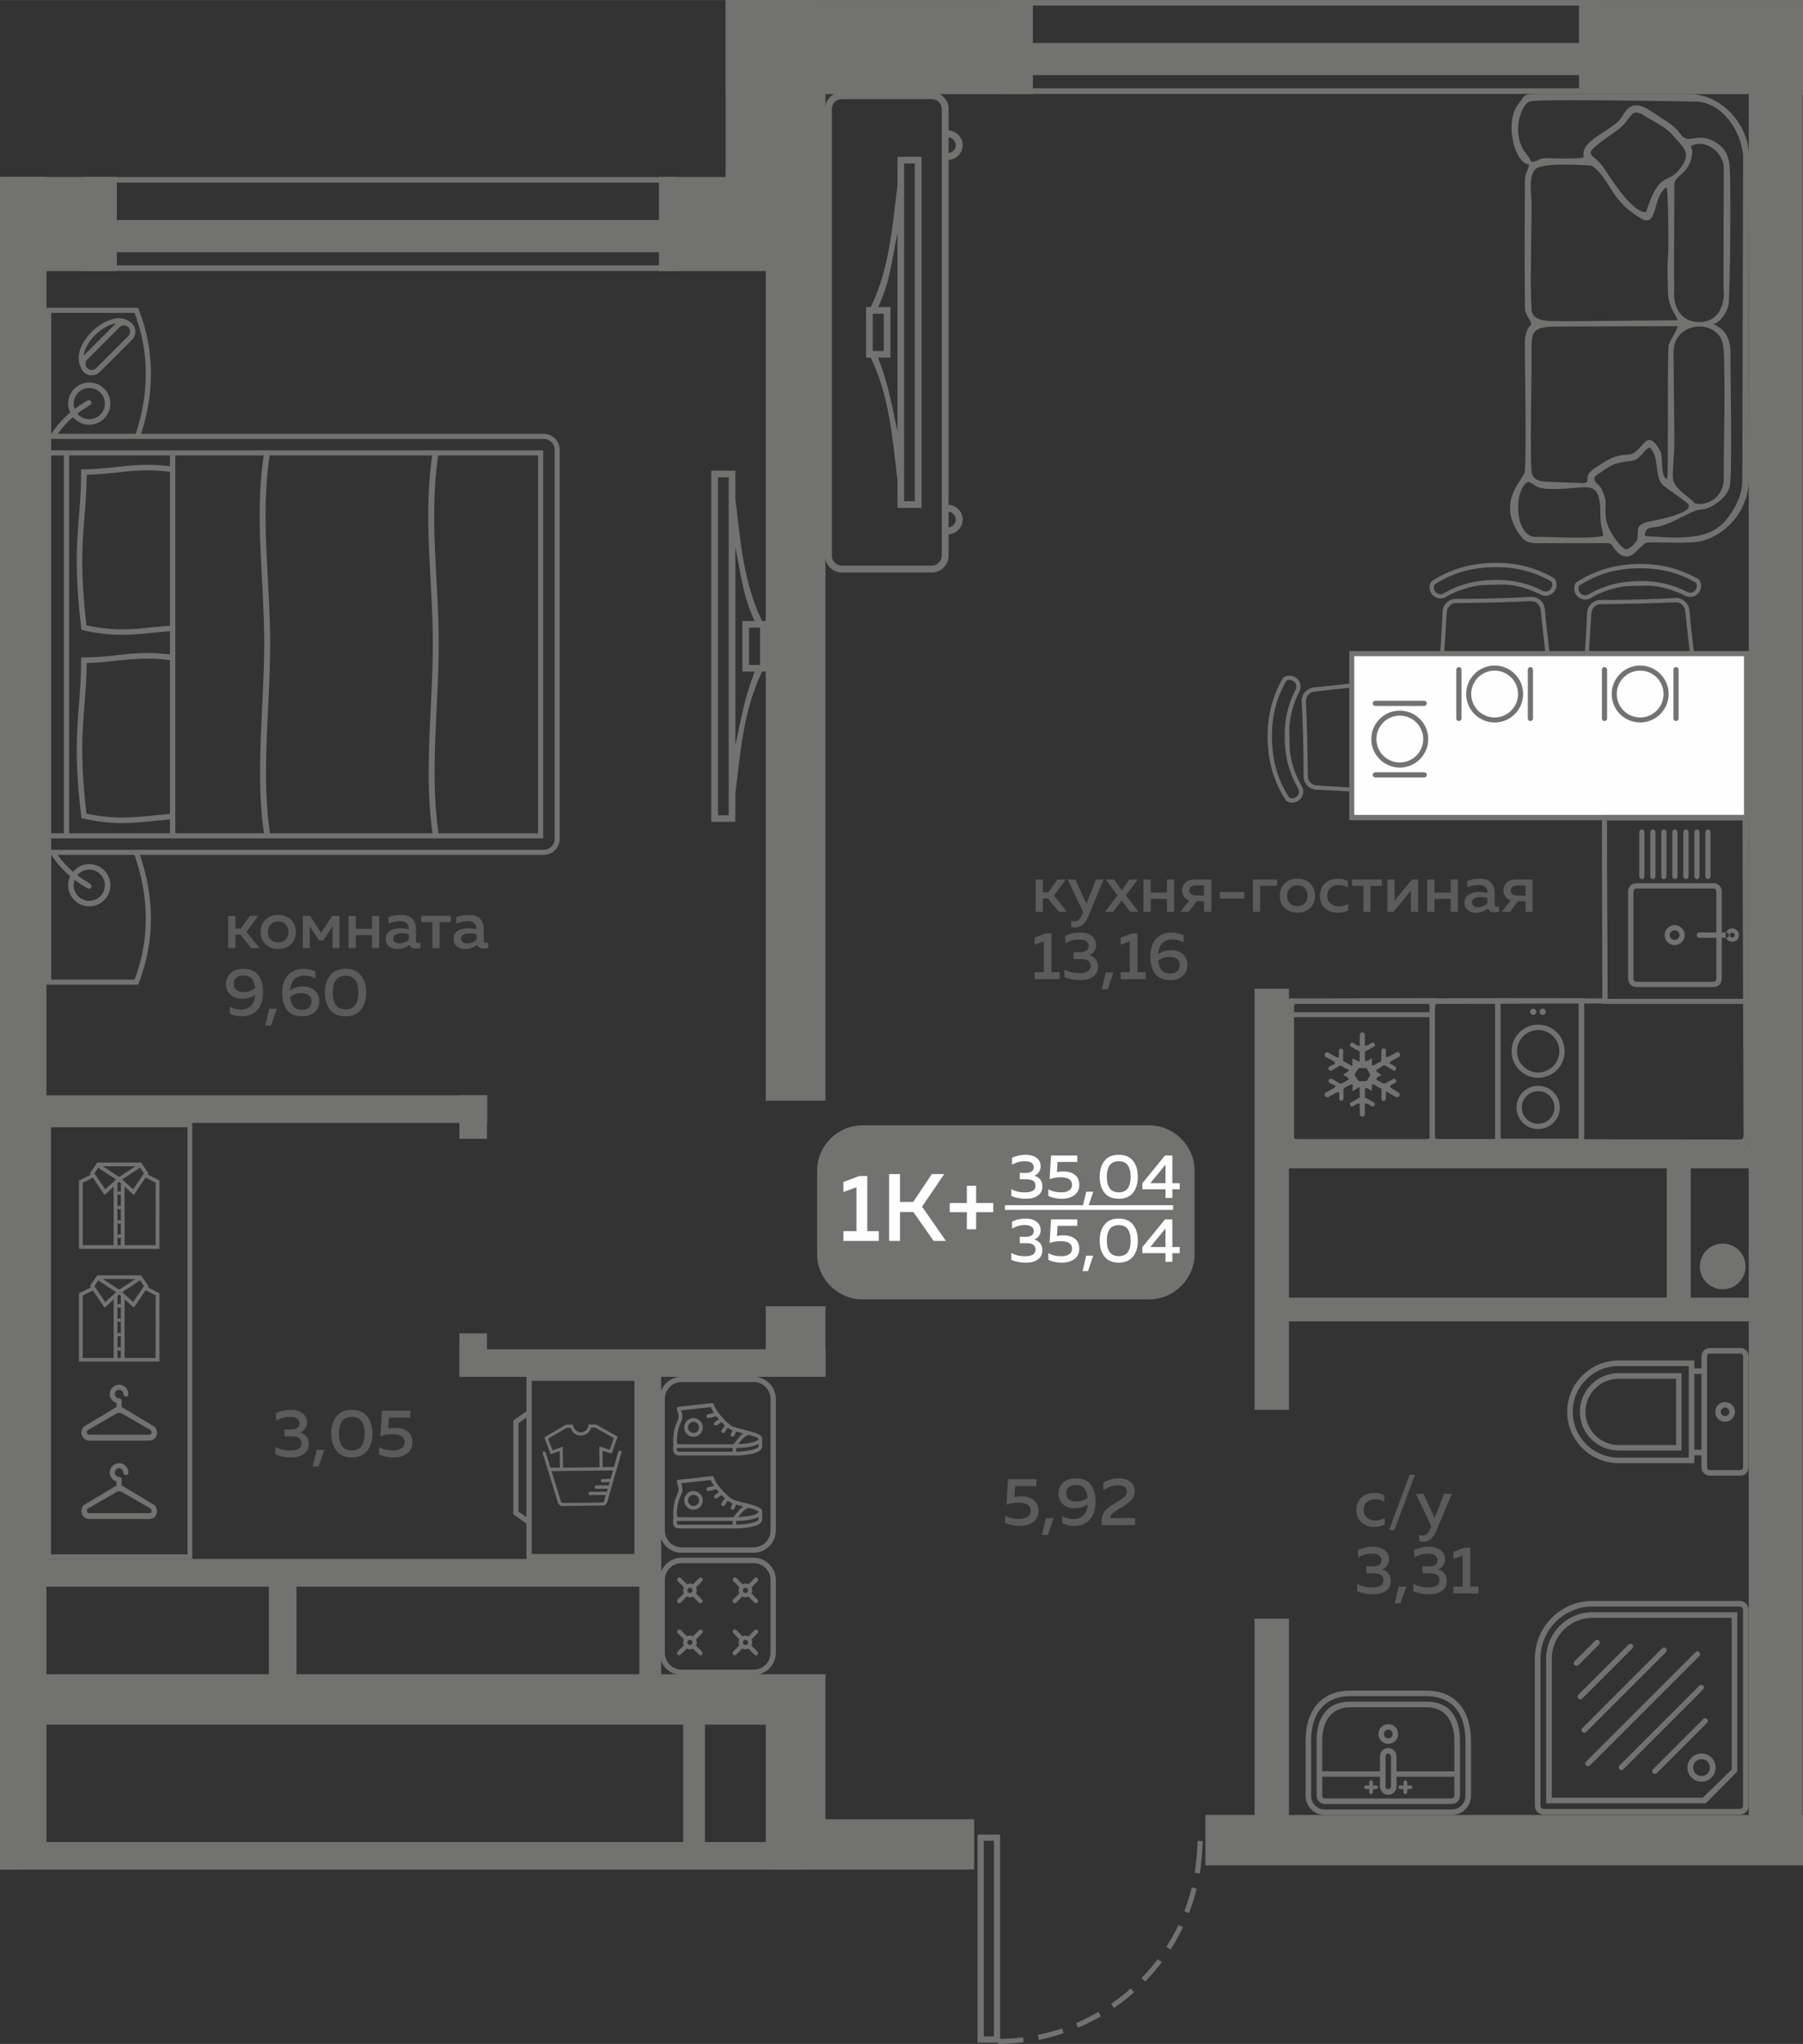 <?xml version="1.0" encoding="UTF-8"?>
<!DOCTYPE svg PUBLIC "-//W3C//DTD SVG 1.1//EN" "http://www.w3.org/Graphics/SVG/1.1/DTD/svg11.dtd">
<!-- Creator: CorelDRAW 2020 (64-Bit) -->
<svg xmlns="http://www.w3.org/2000/svg" xml:space="preserve" width="494px" height="560px" version="1.1" style="shape-rendering:geometricPrecision; text-rendering:geometricPrecision; image-rendering:optimizeQuality; fill-rule:evenodd; clip-rule:evenodd"
viewBox="0 0 176.71 200.31"
 xmlns:xlink="http://www.w3.org/1999/xlink"
 xmlns:xodm="http://www.corel.com/coreldraw/odm/2003">
 <rect x="0" y="0" width="176.71" height="200.31" fill="#333333" stroke="none"/>
 <defs>
  <style type="text/css">
   <![CDATA[
    .fil4 {fill:#FEFEFE}
    .fil0 {fill:#727271}
    .fil1 {fill:#5B5B5B}
    .fil3 {fill:#FEFEFE}
    .fil2 {fill:#727271;fill-rule:nonzero}
   ]]>
  </style>
 </defs>
 <g id="Слой_x0020_1">
  <g id="_1741539250848">
   <polygon class="fil0" points="1.8,178.29 0,178.29 0,183.22 1.8,183.22 "/>
   <polygon class="fil0" points="176.71,177.87 118.14,177.87 118.14,182.8 176.71,182.8 "/>
   <polygon class="fil0" points="75.54,164.08 0,164.08 0,169.02 75.54,169.02 "/>
   <polygon class="fil0" points="0,182.68 4.55,182.68 4.55,17.33 0,17.33 "/>
   <polygon class="fil0" points="0,183.22 78.75,183.22 78.75,180.52 0,180.52 "/>
   <polygon class="fil0" points="66.96,181.6 69.09,181.6 69.09,166.08 66.96,166.08 "/>
   <polygon class="fil0" points="3.67,152.78 3.67,155.49 64.8,155.49 64.8,152.78 "/>
   <polygon class="fil0" points="26.35,165.29 29.06,165.29 29.06,153.82 26.35,153.82 "/>
   <polygon class="fil0" points="122.96,181.42 126.33,181.42 126.33,158.63 122.96,158.63 "/>
   <polygon class="fil0" points="122.96,138.16 126.33,138.16 126.33,96.9 122.96,96.9 "/>
   <polygon class="fil0" points="123.58,112.17 123.58,114.5 173.36,114.5 173.36,112.17 "/>
   <polygon class="fil0" points="176.68,6.49 171.39,6.49 171.39,181 176.68,181 "/>
   <path class="fil1" d="M23.07 92.92l-0.71 0 0 -3.17 0.71 0 0 1.25 0.52 0 0.91 -1.25 0.81 0 -1.15 1.57 1.28 1.6 -0.82 0 -1.04 -1.32 -0.51 0 0 1.32zm2.98 -0.36c-0.34,-0.3 -0.51,-0.71 -0.51,-1.23 0,-0.52 0.17,-0.93 0.51,-1.23 0.34,-0.29 0.74,-0.44 1.22,-0.44 0.47,0 0.88,0.15 1.22,0.44 0.33,0.3 0.5,0.71 0.5,1.23 0,0.52 -0.17,0.93 -0.5,1.23 -0.34,0.29 -0.75,0.44 -1.22,0.44 -0.48,0 -0.88,-0.15 -1.22,-0.44zm1.94 -0.49c0.18,-0.18 0.28,-0.43 0.28,-0.74 0,-0.31 -0.1,-0.55 -0.28,-0.74 -0.19,-0.19 -0.43,-0.28 -0.72,-0.28 -0.3,0 -0.55,0.09 -0.73,0.28 -0.19,0.19 -0.28,0.43 -0.28,0.74 0,0.31 0.09,0.56 0.28,0.74 0.18,0.19 0.43,0.28 0.73,0.28 0.29,0 0.53,-0.09 0.72,-0.28zm2.37 0.85l-0.68 0 0 -3.17 0.71 0 1.08 1.67 1.09 -1.67 0.71 0 0 3.17 -0.68 0 0 -2.15 -0.9 1.39 -0.43 0 -0.9 -1.39 0 2.15zm4.51 0l-0.71 0 0 -3.17 0.71 0 0 1.27 1.59 0 0 -1.27 0.71 0 0 3.17 -0.71 0 0 -1.28 -1.59 0 0 1.28zm5.9 -0.74c0,0.16 0.07,0.23 0.23,0.23 0.05,0 0.12,-0.01 0.21,-0.04l0 0.51c-0.13,0.06 -0.28,0.08 -0.45,0.08 -0.32,0 -0.53,-0.12 -0.64,-0.37 -0.34,0.27 -0.74,0.41 -1.19,0.41 -0.31,0 -0.58,-0.08 -0.79,-0.25 -0.22,-0.17 -0.33,-0.41 -0.33,-0.72 0,-0.37 0.14,-0.64 0.42,-0.81 0.28,-0.17 0.61,-0.25 1,-0.25 0.26,0 0.53,0.03 0.83,0.09l0 -0.11c0,-0.2 -0.07,-0.37 -0.22,-0.49 -0.15,-0.12 -0.35,-0.19 -0.62,-0.19 -0.39,0 -0.77,0.09 -1.14,0.25l0 -0.65c0.41,-0.14 0.82,-0.21 1.22,-0.21 0.46,0 0.82,0.12 1.08,0.34 0.26,0.23 0.39,0.58 0.39,1.05l0 1.13zm-1.4 -0.72c-0.23,0 -0.43,0.04 -0.59,0.13 -0.16,0.08 -0.24,0.21 -0.24,0.39 0,0.15 0.06,0.27 0.17,0.35 0.12,0.08 0.26,0.12 0.43,0.12 0.36,0 0.67,-0.12 0.92,-0.37l0 -0.54c-0.26,-0.05 -0.49,-0.08 -0.69,-0.08zm3.72 1.46l-0.71 0 0 -2.55 -1.1 0 0 -0.62 2.91 0 0 0.62 -1.1 0 0 2.55zm4.32 -0.74c0,0.16 0.08,0.23 0.23,0.23 0.06,0 0.13,-0.01 0.22,-0.04l0 0.51c-0.14,0.06 -0.29,0.08 -0.46,0.08 -0.31,0 -0.52,-0.12 -0.63,-0.37 -0.34,0.27 -0.74,0.41 -1.2,0.41 -0.31,0 -0.57,-0.08 -0.79,-0.25 -0.21,-0.17 -0.32,-0.41 -0.32,-0.72 0,-0.37 0.14,-0.64 0.41,-0.81 0.28,-0.17 0.62,-0.25 1,-0.25 0.26,0 0.54,0.03 0.83,0.09l0 -0.11c0,-0.2 -0.07,-0.37 -0.22,-0.49 -0.14,-0.12 -0.35,-0.19 -0.61,-0.19 -0.4,0 -0.78,0.09 -1.15,0.25l0 -0.65c0.42,-0.14 0.82,-0.21 1.22,-0.21 0.46,0 0.83,0.12 1.08,0.34 0.26,0.23 0.39,0.58 0.39,1.05l0 1.13zm-1.4 -0.72c-0.23,0 -0.43,0.04 -0.59,0.13 -0.15,0.08 -0.23,0.21 -0.23,0.39 0,0.15 0.05,0.27 0.17,0.35 0.11,0.08 0.25,0.12 0.42,0.12 0.36,0 0.67,-0.12 0.92,-0.37l0 -0.54c-0.25,-0.05 -0.48,-0.08 -0.69,-0.08zm-23.86 4.99c0,-0.48 0.16,-0.85 0.47,-1.11 0.32,-0.27 0.72,-0.4 1.2,-0.4 0.66,0 1.16,0.2 1.48,0.6 0.32,0.39 0.48,0.96 0.48,1.69 0,0.79 -0.2,1.38 -0.59,1.78 -0.38,0.4 -0.89,0.59 -1.5,0.59 -0.41,0 -0.8,-0.08 -1.17,-0.26l0 -0.69c0.34,0.19 0.71,0.29 1.1,0.29 0.38,0 0.69,-0.12 0.95,-0.34 0.25,-0.22 0.4,-0.59 0.45,-1.09 -0.41,0.24 -0.85,0.36 -1.32,0.36 -0.42,0 -0.78,-0.12 -1.09,-0.37 -0.31,-0.25 -0.46,-0.6 -0.46,-1.05zm1.72 -0.86c-0.28,0 -0.51,0.07 -0.69,0.2 -0.18,0.14 -0.27,0.34 -0.27,0.63 0,0.28 0.09,0.49 0.28,0.61 0.19,0.13 0.44,0.19 0.73,0.19 0.41,0 0.77,-0.12 1.09,-0.38 -0.08,-0.83 -0.46,-1.25 -1.14,-1.25zm2.7 4.91l-0.57 0 0.39 -1.64 0.74 0 -0.56 1.64zm1.86 -3.46c0.41,-0.25 0.84,-0.37 1.31,-0.37 0.42,0 0.78,0.12 1.09,0.38 0.31,0.25 0.46,0.6 0.46,1.05 0,0.47 -0.15,0.84 -0.47,1.11 -0.32,0.26 -0.72,0.39 -1.19,0.39 -0.67,0 -1.16,-0.19 -1.48,-0.59 -0.33,-0.4 -0.49,-0.96 -0.49,-1.7 0,-0.79 0.2,-1.38 0.59,-1.77 0.39,-0.4 0.89,-0.6 1.5,-0.6 0.42,0 0.81,0.09 1.17,0.27l0 0.68c-0.34,-0.19 -0.71,-0.28 -1.1,-0.28 -0.38,0 -0.69,0.11 -0.95,0.34 -0.25,0.22 -0.4,0.58 -0.44,1.09zm0 0.66c0.08,0.84 0.46,1.26 1.14,1.26 0.29,0 0.52,-0.07 0.69,-0.2 0.18,-0.14 0.27,-0.35 0.27,-0.63 0,-0.28 -0.09,-0.49 -0.28,-0.62 -0.19,-0.12 -0.43,-0.18 -0.72,-0.18 -0.41,0 -0.78,0.12 -1.1,0.37zm3.92 1.26c-0.34,-0.43 -0.51,-0.99 -0.51,-1.69 0,-0.69 0.17,-1.25 0.51,-1.68 0.34,-0.43 0.85,-0.65 1.52,-0.65 0.66,0 1.17,0.22 1.5,0.65 0.35,0.43 0.52,0.99 0.52,1.68 0,0.7 -0.17,1.26 -0.52,1.69 -0.33,0.43 -0.84,0.64 -1.5,0.64 -0.67,0 -1.18,-0.21 -1.52,-0.64zm1.52 -0.04c0.83,0 1.25,-0.55 1.25,-1.65 0,-1.09 -0.42,-1.64 -1.25,-1.64 -0.84,0 -1.26,0.55 -1.26,1.64 0,1.1 0.42,1.65 1.26,1.65z"/>
   <path class="fil1" d="M132.94 148c0,-0.55 0.17,-0.97 0.52,-1.26 0.35,-0.3 0.76,-0.44 1.23,-0.44 0.38,0 0.71,0.08 0.98,0.24l0 0.65c-0.24,-0.18 -0.54,-0.26 -0.88,-0.26 -0.31,0 -0.58,0.08 -0.8,0.26 -0.22,0.17 -0.33,0.43 -0.33,0.78 0,0.34 0.11,0.6 0.33,0.78 0.22,0.17 0.48,0.26 0.79,0.26 0.34,0 0.64,-0.08 0.93,-0.24l0 0.65c-0.31,0.15 -0.66,0.22 -1.06,0.22 -0.46,0 -0.86,-0.14 -1.2,-0.43 -0.34,-0.28 -0.51,-0.69 -0.51,-1.21zm3.73 1.94l-0.52 0 2 -5.4 0.52 0 -2 5.4zm3.93 -1.16l0.94 -2.39 0.75 0 -1.5 3.59c-0.3,0.74 -0.73,1.11 -1.27,1.11 -0.13,0 -0.27,-0.02 -0.42,-0.06l0 -0.6c0.1,0.03 0.2,0.05 0.32,0.05 0.34,0 0.61,-0.25 0.79,-0.74l0.07 -0.16 -1.51 -3.19 0.75 0 1.08 2.39zm-4.47 4.03c0,0.23 -0.07,0.44 -0.19,0.61 -0.12,0.18 -0.28,0.3 -0.48,0.37 0.24,0.07 0.44,0.2 0.61,0.39 0.16,0.19 0.24,0.44 0.24,0.76 0,0.42 -0.16,0.75 -0.49,0.97 -0.33,0.22 -0.74,0.33 -1.23,0.33 -0.58,0 -1.1,-0.1 -1.57,-0.29l0 -0.73c0.44,0.24 0.94,0.35 1.51,0.34 0.71,-0.01 1.06,-0.24 1.06,-0.7 0,-0.45 -0.32,-0.68 -0.96,-0.68l-0.71 0 0 -0.68 0.63 0.01c0.27,0 0.48,-0.05 0.63,-0.16 0.15,-0.11 0.22,-0.26 0.22,-0.45 0,-0.2 -0.08,-0.36 -0.25,-0.47 -0.16,-0.11 -0.4,-0.17 -0.7,-0.17 -0.47,0 -0.92,0.12 -1.35,0.37l0 -0.72c0.42,-0.22 0.91,-0.33 1.45,-0.33 0.47,0 0.85,0.11 1.14,0.33 0.29,0.22 0.44,0.52 0.44,0.9zm1.13 4.32l-0.57 0 0.39 -1.63 0.75 0 -0.57 1.63zm4.36 -4.32c0,0.23 -0.06,0.44 -0.19,0.61 -0.12,0.18 -0.28,0.3 -0.48,0.37 0.24,0.07 0.44,0.2 0.61,0.39 0.16,0.19 0.24,0.44 0.24,0.76 0,0.42 -0.16,0.75 -0.49,0.97 -0.33,0.22 -0.74,0.33 -1.23,0.33 -0.58,0 -1.1,-0.1 -1.56,-0.29l0 -0.73c0.43,0.24 0.93,0.35 1.5,0.34 0.71,-0.01 1.06,-0.24 1.06,-0.7 0,-0.45 -0.32,-0.68 -0.95,-0.68l-0.72 0 0 -0.68 0.63 0.01c0.27,0 0.48,-0.05 0.63,-0.16 0.15,-0.11 0.22,-0.26 0.22,-0.45 0,-0.2 -0.08,-0.36 -0.24,-0.47 -0.17,-0.11 -0.41,-0.17 -0.71,-0.17 -0.47,0 -0.92,0.12 -1.34,0.37l0 -0.72c0.41,-0.22 0.9,-0.33 1.44,-0.33 0.47,0 0.85,0.11 1.14,0.33 0.29,0.22 0.44,0.52 0.44,0.9zm1.92 -1.14l0.56 0 0 3.81 0.8 0 0 0.68 -2.45 0 0 -0.68 0.9 0 0 -3.04 -0.9 0.34 0 -0.7 1.09 -0.41z"/>
   <polygon class="fil0" points="123.58,127.17 123.58,129.5 173.36,129.5 173.36,127.17 "/>
   <polygon class="fil0" points="163.36,128.53 165.71,128.53 165.71,112.86 163.36,112.86 "/>
   <polygon class="fil0" points="95.47,178.29 75.45,178.29 75.45,183.22 95.47,183.22 "/>
   <g>
    <path class="fil2" d="M100.32 200.15c-0.84,0.1 -1.66,0.15 -2.5,0.16l0 -0.5c0.82,0 1.63,-0.05 2.45,-0.15l0.05 0.49zm17.57 -19.72c-0.04,0.84 -0.16,2.36 -0.3,3.18l-0.49 -0.08c0.13,-0.81 0.26,-2.3 0.29,-3.12l0.5 0.02zm-0.6 4.66c-0.21,0.82 -0.45,1.6 -0.75,2.39l-0.47 -0.18c0.3,-0.76 0.54,-1.54 0.74,-2.33l0.48 0.12zm-1.35 3.77c-0.34,0.75 -0.77,1.5 -1.21,2.2l-0.42 -0.27c0.43,-0.68 0.85,-1.41 1.19,-2.14l0.44 0.21zm-2.07 3.43c-0.52,0.69 -1.04,1.29 -1.63,1.91l-0.36 -0.35c0.58,-0.59 1.09,-1.2 1.59,-1.85l0.4 0.29zm-2.72 2.95c-0.63,0.56 -1.28,1.08 -1.98,1.55l-0.28 -0.41c0.68,-0.46 1.32,-0.96 1.93,-1.51l0.33 0.37zm-3.25 2.36c-0.73,0.42 -1.47,0.79 -2.25,1.12l-0.19 -0.45c0.76,-0.33 1.48,-0.69 2.19,-1.1l0.25 0.43zm-3.66 1.66c-0.8,0.26 -1.6,0.48 -2.43,0.65l-0.09 -0.49c0.81,-0.16 1.58,-0.37 2.37,-0.63l0.15 0.47z"/>
    <path class="fil0" d="M95.81 179.79l2.21 0 0 20.39 -2.21 0 0 -20.39zm0.61 19.78l1 0 0 -19.17 -1 0 0 19.17z"/>
   </g>
   <path class="fil1" d="M102.21 89.36l-0.71 0 0 -3.17 0.71 0 0 1.26 0.52 0 0.92 -1.26 0.81 0 -1.16 1.57 1.28 1.6 -0.81 0 -1.05 -1.31 -0.51 0 0 1.31zm4.27 -0.78l0.94 -2.39 0.74 0 -1.49 3.6c-0.3,0.74 -0.73,1.1 -1.27,1.1 -0.13,0 -0.27,-0.01 -0.42,-0.05l0 -0.6c0.1,0.03 0.2,0.05 0.32,0.05 0.34,0 0.61,-0.25 0.79,-0.74l0.07 -0.16 -1.51 -3.2 0.75 0 1.08 2.39zm4.22 -2.39l0.81 0 -1.16 1.55 1.23 1.62 -0.81 0 -0.83 -1.12 -0.83 1.12 -0.81 0 1.23 -1.62 -1.16 -1.55 0.81 0 0.76 1.07 0.76 -1.07zm2.08 3.17l-0.71 0 0 -3.17 0.71 0 0 1.28 1.59 0 0 -1.28 0.71 0 0 3.17 -0.71 0 0 -1.27 -1.59 0 0 1.27zm3.72 0l-0.82 0 0.88 -1.11c-0.23,-0.08 -0.4,-0.21 -0.52,-0.39 -0.13,-0.17 -0.19,-0.37 -0.19,-0.6 0,-0.3 0.11,-0.56 0.33,-0.76 0.22,-0.21 0.51,-0.31 0.89,-0.31l1.65 0 0 3.17 -0.71 0 0 -1.04 -0.72 0 -0.79 1.04zm0.24 -2.45c-0.11,0.08 -0.17,0.2 -0.17,0.36 0,0.15 0.06,0.27 0.17,0.36 0.11,0.08 0.26,0.13 0.45,0.13l0.82 0 0 -0.98 -0.82 0c-0.19,0 -0.34,0.04 -0.45,0.13zm2.81 0.51l2.41 0 0 0.63 -2.41 0 0 -0.63zm3.96 1.94l-0.71 0 0 -3.17 2.37 0 0 0.62 -1.66 0 0 2.55zm2.43 -0.35c-0.34,-0.3 -0.51,-0.71 -0.51,-1.23 0,-0.53 0.17,-0.94 0.51,-1.23 0.34,-0.3 0.74,-0.44 1.22,-0.44 0.47,0 0.88,0.14 1.22,0.44 0.33,0.29 0.5,0.7 0.5,1.23 0,0.52 -0.17,0.93 -0.5,1.23 -0.34,0.29 -0.75,0.44 -1.22,0.44 -0.48,0 -0.88,-0.15 -1.22,-0.44zm1.94 -0.49c0.18,-0.19 0.28,-0.43 0.28,-0.74 0,-0.31 -0.1,-0.56 -0.28,-0.75 -0.19,-0.18 -0.43,-0.28 -0.72,-0.28 -0.3,0 -0.55,0.1 -0.73,0.28 -0.19,0.19 -0.28,0.44 -0.28,0.75 0,0.31 0.09,0.55 0.28,0.74 0.18,0.19 0.43,0.28 0.73,0.28 0.29,0 0.53,-0.09 0.72,-0.28zm1.49 -0.72c0,-0.55 0.17,-0.97 0.52,-1.26 0.35,-0.29 0.76,-0.43 1.23,-0.43 0.38,0 0.71,0.08 0.98,0.24l0 0.65c-0.24,-0.18 -0.54,-0.27 -0.88,-0.27 -0.31,0 -0.58,0.09 -0.8,0.26 -0.22,0.18 -0.33,0.44 -0.33,0.79 0,0.34 0.11,0.59 0.33,0.77 0.22,0.18 0.48,0.27 0.79,0.27 0.34,0 0.64,-0.08 0.93,-0.24l0 0.65c-0.31,0.14 -0.66,0.22 -1.06,0.22 -0.46,0 -0.86,-0.14 -1.2,-0.43 -0.34,-0.28 -0.51,-0.69 -0.51,-1.22zm4.95 1.56l-0.7 0 0 -2.55 -1.11 0 0 -0.62 2.91 0 0 0.62 -1.1 0 0 2.55zm2.26 0l-0.61 0 0 -3.17 0.71 0 0 2.08 1.7 -2.08 0.61 0 0 3.17 -0.71 0 0 -2.07 -1.7 2.07zm4.01 0l-0.71 0 0 -3.17 0.71 0 0 1.28 1.59 0 0 -1.28 0.71 0 0 3.17 -0.71 0 0 -1.27 -1.59 0 0 1.27zm5.9 -0.73c0,0.15 0.07,0.23 0.23,0.23 0.05,0 0.12,-0.01 0.21,-0.04l0 0.51c-0.13,0.05 -0.28,0.08 -0.45,0.08 -0.32,0 -0.53,-0.13 -0.64,-0.37 -0.34,0.27 -0.74,0.41 -1.2,0.41 -0.31,0 -0.57,-0.09 -0.78,-0.26 -0.22,-0.17 -0.33,-0.41 -0.33,-0.71 0,-0.37 0.14,-0.64 0.42,-0.81 0.28,-0.17 0.61,-0.26 1,-0.26 0.25,0 0.53,0.03 0.83,0.1l0 -0.12c0,-0.2 -0.08,-0.36 -0.22,-0.48 -0.15,-0.13 -0.35,-0.19 -0.62,-0.19 -0.39,0 -0.77,0.08 -1.14,0.24l0 -0.64c0.41,-0.14 0.82,-0.21 1.22,-0.21 0.46,0 0.82,0.11 1.08,0.34 0.26,0.23 0.39,0.58 0.39,1.04l0 1.14zm-1.4 -0.72c-0.24,0 -0.43,0.04 -0.59,0.12 -0.16,0.09 -0.24,0.22 -0.24,0.4 0,0.15 0.06,0.27 0.17,0.35 0.12,0.08 0.26,0.12 0.43,0.12 0.36,0 0.67,-0.13 0.92,-0.38l0 -0.53c-0.26,-0.05 -0.49,-0.08 -0.69,-0.08zm2.91 1.45l-0.82 0 0.88 -1.11c-0.23,-0.08 -0.4,-0.21 -0.53,-0.39 -0.12,-0.17 -0.18,-0.37 -0.18,-0.6 0,-0.3 0.11,-0.56 0.32,-0.76 0.22,-0.21 0.52,-0.31 0.9,-0.31l1.65 0 0 3.17 -0.71 0 0 -1.04 -0.73 0 -0.78 1.04zm0.23 -2.45c-0.11,0.08 -0.16,0.2 -0.16,0.36 0,0.15 0.05,0.27 0.16,0.36 0.12,0.08 0.27,0.13 0.46,0.13l0.82 0 0 -0.98 -0.82 0c-0.19,0 -0.34,0.04 -0.46,0.13zm-45.74 4.56l0.56 0 0 3.81 0.8 0 0 0.68 -2.45 0 0 -0.68 0.9 0 0 -3.03 -0.9 0.33 0 -0.69 1.09 -0.42zm4.94 1.15c0,0.23 -0.06,0.43 -0.18,0.61 -0.12,0.18 -0.29,0.3 -0.49,0.36 0.24,0.08 0.45,0.21 0.61,0.4 0.16,0.19 0.25,0.44 0.25,0.75 0,0.43 -0.17,0.75 -0.5,0.98 -0.32,0.22 -0.73,0.33 -1.23,0.33 -0.58,0 -1.1,-0.1 -1.56,-0.3l0 -0.72c0.43,0.23 0.93,0.35 1.5,0.34 0.71,-0.01 1.06,-0.24 1.06,-0.71 0,-0.45 -0.31,-0.67 -0.95,-0.67l-0.72 0 0 -0.68 0.63 0.01c0.28,0 0.49,-0.06 0.64,-0.17 0.14,-0.1 0.22,-0.25 0.22,-0.44 0,-0.2 -0.09,-0.36 -0.25,-0.47 -0.17,-0.12 -0.4,-0.17 -0.71,-0.17 -0.46,0 -0.91,0.12 -1.34,0.37l0 -0.72c0.42,-0.22 0.9,-0.33 1.44,-0.33 0.48,0 0.86,0.11 1.15,0.33 0.29,0.22 0.43,0.52 0.43,0.9zm1.14 4.32l-0.58 0 0.39 -1.64 0.75 0 -0.56 1.64zm2.36 -5.47l0.55 0 0 3.81 0.8 0 0 0.68 -2.45 0 0 -0.68 0.9 0 0 -3.03 -0.9 0.33 0 -0.69 1.1 -0.42zm2.58 2.01c0.41,-0.24 0.85,-0.37 1.31,-0.37 0.42,0 0.79,0.13 1.1,0.38 0.3,0.25 0.46,0.61 0.46,1.05 0,0.48 -0.16,0.85 -0.48,1.11 -0.32,0.27 -0.71,0.4 -1.18,0.4 -0.68,0 -1.17,-0.2 -1.49,-0.59 -0.32,-0.4 -0.48,-0.97 -0.48,-1.7 0,-0.79 0.19,-1.38 0.58,-1.78 0.39,-0.39 0.89,-0.59 1.51,-0.59 0.41,0 0.8,0.09 1.16,0.26l0 0.69c-0.34,-0.19 -0.7,-0.28 -1.09,-0.28 -0.38,0 -0.7,0.11 -0.95,0.33 -0.26,0.23 -0.41,0.59 -0.45,1.09zm0.01 0.67c0.08,0.83 0.46,1.25 1.14,1.25 0.28,0 0.51,-0.06 0.69,-0.2 0.18,-0.13 0.27,-0.34 0.27,-0.62 0,-0.29 -0.1,-0.49 -0.28,-0.62 -0.19,-0.12 -0.43,-0.19 -0.73,-0.19 -0.41,0 -0.77,0.13 -1.09,0.38z"/>
   <path class="fil1" d="M98.79 144.96l2.78 0 0 0.68 -2.08 0 -0.07 1.08c0.22,-0.05 0.45,-0.08 0.68,-0.08 0.49,0 0.88,0.11 1.2,0.35 0.32,0.23 0.48,0.59 0.48,1.08 0,0.47 -0.17,0.83 -0.52,1.09 -0.35,0.25 -0.78,0.38 -1.3,0.38 -0.54,0 -1.03,-0.1 -1.45,-0.31l0 -0.7c0.38,0.22 0.84,0.33 1.36,0.33 0.35,0 0.62,-0.07 0.83,-0.21 0.21,-0.13 0.32,-0.33 0.32,-0.58 0,-0.54 -0.41,-0.81 -1.23,-0.81 -0.38,0 -0.76,0.07 -1.14,0.2l0.14 -2.5zm3.91 5.47l-0.58 0 0.39 -1.64 0.75 0 -0.56 1.64zm1.04 -4.05c0,-0.47 0.16,-0.84 0.48,-1.11 0.32,-0.26 0.71,-0.39 1.19,-0.39 0.67,0 1.16,0.19 1.48,0.59 0.32,0.4 0.48,0.96 0.48,1.7 0,0.78 -0.19,1.37 -0.58,1.77 -0.39,0.4 -0.89,0.6 -1.51,0.6 -0.41,0 -0.8,-0.09 -1.16,-0.27l0 -0.68c0.34,0.19 0.7,0.28 1.09,0.28 0.38,0 0.7,-0.11 0.95,-0.34 0.26,-0.22 0.4,-0.58 0.45,-1.09 -0.41,0.25 -0.84,0.37 -1.31,0.37 -0.42,0 -0.79,-0.13 -1.1,-0.38 -0.3,-0.25 -0.46,-0.6 -0.46,-1.05zm1.72 -0.86c-0.28,0 -0.51,0.07 -0.69,0.2 -0.18,0.14 -0.27,0.35 -0.27,0.63 0,0.29 0.1,0.49 0.29,0.62 0.19,0.12 0.43,0.18 0.73,0.18 0.4,0 0.76,-0.12 1.08,-0.37 -0.08,-0.84 -0.46,-1.26 -1.14,-1.26zm2.67 -0.19c0.44,-0.3 0.94,-0.45 1.49,-0.45 0.48,0 0.86,0.11 1.15,0.32 0.29,0.22 0.44,0.53 0.44,0.94 0,0.34 -0.12,0.63 -0.34,0.87 -0.22,0.24 -0.53,0.47 -0.91,0.7 -0.03,0.02 -0.09,0.05 -0.17,0.1 -0.08,0.05 -0.14,0.08 -0.17,0.1 -0.03,0.02 -0.09,0.05 -0.16,0.1 -0.07,0.04 -0.12,0.07 -0.15,0.1 -0.04,0.02 -0.08,0.05 -0.13,0.09 -0.06,0.04 -0.1,0.08 -0.13,0.11 -0.02,0.03 -0.05,0.06 -0.09,0.1 -0.04,0.04 -0.06,0.08 -0.08,0.12 -0.01,0.03 -0.03,0.07 -0.04,0.12 -0.01,0.04 -0.02,0.08 -0.02,0.13l2.42 -0.01 0 0.68 -3.27 0 0 -0.34c0,-0.25 0.04,-0.47 0.11,-0.66 0.06,-0.19 0.19,-0.37 0.36,-0.53 0.17,-0.16 0.31,-0.27 0.41,-0.34 0.09,-0.07 0.27,-0.17 0.51,-0.32 0.03,-0.02 0.04,-0.03 0.06,-0.04 0.02,-0.01 0.03,-0.02 0.05,-0.03 0.37,-0.21 0.61,-0.37 0.72,-0.46 0.17,-0.18 0.26,-0.37 0.26,-0.58 0,-0.19 -0.08,-0.34 -0.23,-0.44 -0.16,-0.1 -0.38,-0.15 -0.66,-0.15 -0.49,0 -0.97,0.16 -1.43,0.5l0 -0.73z"/>
   <polygon class="fil0" points="176.71,0 154.76,0 154.76,9.22 176.71,9.22 "/>
   <polygon class="fil0" points="101.23,0 71.12,0 71.12,9.22 101.23,9.22 "/>
   <g>
    <polygon class="fil0" points="98.45,0 156.5,0 156.5,0.54 98.45,0.54 "/>
    <polygon class="fil0" points="98.45,8.65 156.5,8.65 156.5,9.2 98.45,9.2 "/>
    <polygon class="fil0" points="98.45,4.21 156.5,4.21 156.5,7.36 98.45,7.36 "/>
   </g>
   <polygon class="fil0" points="11.45,17.34 0.23,17.34 0.23,26.56 11.45,26.56 "/>
   <polygon class="fil0" points="76.74,17.34 64.58,17.34 64.58,26.56 76.74,26.56 "/>
   <polygon class="fil0" points="71.12,0 71.12,19.94 79.58,19.94 79.58,0 "/>
   <g>
    <polygon class="fil0" points="8.27,17.35 66.32,17.35 66.32,17.89 8.27,17.89 "/>
    <polygon class="fil0" points="8.27,26 66.32,26 66.32,26.55 8.27,26.55 "/>
    <polygon class="fil0" points="8.27,21.56 66.32,21.56 66.32,24.71 8.27,24.71 "/>
   </g>
   <polygon class="fil0" points="0,123.04 1.24,123.04 1.24,120.06 0,120.06 "/>
   <polygon class="fil0" points="75.05,134.93 80.9,134.93 80.9,128.01 75.05,128.01 "/>
   <polygon class="fil0" points="75.05,181.6 80.9,181.6 80.9,164.08 75.05,164.08 "/>
   <g>
    <path class="fil0" d="M84.54 110.28l28.08 0c2.45,0 4.46,2.01 4.46,4.45l0 8.16c0,2.44 -2.01,4.45 -4.46,4.45l-28.08 0c-2.45,0 -4.46,-2.01 -4.46,-4.45l0 -8.16c0,-2.44 2.01,-4.45 4.46,-4.45z"/>
    <polygon class="fil3" points="98.49,118.11 114.97,118.11 114.97,118.57 98.49,118.57 "/>
    <path class="fil4" d="M84.21 115.25l0.79 0 0 5.4 1.13 0 0 0.96 -3.47 0 0 -0.96 1.28 0 0 -4.3 -1.28 0.47 0 -0.98 1.55 -0.59zm4 6.36l-1.07 0 0 -6.55 1.07 0 0 2.73 1.29 0 1.83 -2.73 1.21 0 -2.17 3.19 2.34 3.36 -1.21 0 -1.98 -2.83 -1.31 0 0 2.83zm7.46 -3.72l1.68 0 0 0.9 -1.68 0 0 1.68 -0.91 0 0 -1.68 -1.68 0 0 -0.9 1.68 0 0 -1.68 0.91 0 0 1.68z"/>
    <path class="fil4" d="M101.99 114.3c0,0.22 -0.06,0.41 -0.17,0.57 -0.11,0.16 -0.26,0.28 -0.45,0.34 0.23,0.07 0.41,0.19 0.57,0.36 0.15,0.18 0.22,0.41 0.22,0.7 0,0.4 -0.15,0.7 -0.45,0.9 -0.3,0.21 -0.68,0.31 -1.14,0.31 -0.54,0 -1.02,-0.09 -1.45,-0.27l0 -0.68c0.4,0.23 0.86,0.33 1.39,0.32 0.66,-0.01 0.98,-0.22 0.98,-0.65 0,-0.42 -0.29,-0.63 -0.88,-0.63l-0.66 0 0 -0.63 0.58 0.01c0.25,0 0.45,-0.05 0.59,-0.15 0.13,-0.1 0.2,-0.24 0.2,-0.41 0,-0.19 -0.08,-0.34 -0.23,-0.44 -0.15,-0.1 -0.37,-0.15 -0.65,-0.15 -0.44,0 -0.85,0.11 -1.25,0.34l0 -0.67c0.39,-0.2 0.84,-0.3 1.34,-0.3 0.44,0 0.79,0.1 1.06,0.3 0.27,0.2 0.4,0.48 0.4,0.83zm1.02 -1.06l2.57 0 0 0.63 -1.93 0 -0.06 1c0.2,-0.05 0.41,-0.07 0.63,-0.07 0.45,0 0.82,0.1 1.11,0.32 0.3,0.21 0.45,0.55 0.45,1.01 0,0.43 -0.16,0.76 -0.49,1 -0.32,0.23 -0.72,0.35 -1.2,0.35 -0.5,0 -0.95,-0.09 -1.34,-0.28l0 -0.65c0.35,0.2 0.77,0.3 1.26,0.3 0.32,0 0.58,-0.06 0.77,-0.19 0.19,-0.12 0.29,-0.3 0.29,-0.54 0,-0.5 -0.38,-0.75 -1.13,-0.75 -0.36,0 -0.71,0.06 -1.07,0.19l0.14 -2.32zm3.62 5.07l-0.53 0 0.36 -1.52 0.69 0 -0.52 1.52zm1.62 -1.42c-0.32,-0.4 -0.47,-0.92 -0.47,-1.57 0,-0.64 0.15,-1.16 0.47,-1.56 0.31,-0.4 0.78,-0.59 1.4,-0.59 0.62,0 1.08,0.19 1.4,0.59 0.31,0.4 0.47,0.92 0.47,1.56 0,0.65 -0.16,1.17 -0.47,1.57 -0.32,0.39 -0.78,0.59 -1.4,0.59 -0.62,0 -1.09,-0.2 -1.4,-0.59zm1.4 -0.04c0.78,0 1.16,-0.51 1.16,-1.53 0,-1.01 -0.38,-1.52 -1.16,-1.52 -0.78,0 -1.17,0.51 -1.17,1.52 0,1.02 0.39,1.53 1.17,1.53zm4.53 -3.61l0.72 0 0 2.71 0.72 0 0 0.6 -0.72 0 0 0.85 -0.67 0 0 -0.85 -2.27 0 0 -0.59 2.22 -2.72zm0.05 2.71l0 -1.82 -1.49 1.82 1.49 0z"/>
    <path class="fil4" d="M101.99 120.56c0,0.22 -0.06,0.41 -0.17,0.57 -0.11,0.16 -0.26,0.27 -0.45,0.34 0.23,0.06 0.41,0.19 0.57,0.36 0.15,0.18 0.22,0.41 0.22,0.7 0,0.39 -0.15,0.7 -0.45,0.9 -0.3,0.21 -0.68,0.31 -1.14,0.31 -0.54,0 -1.02,-0.09 -1.45,-0.27l0 -0.68c0.4,0.22 0.86,0.33 1.39,0.32 0.66,-0.01 0.98,-0.23 0.98,-0.65 0,-0.42 -0.29,-0.63 -0.88,-0.63l-0.66 0 0 -0.63 0.58 0.01c0.25,0 0.45,-0.05 0.59,-0.15 0.13,-0.1 0.2,-0.24 0.2,-0.41 0,-0.19 -0.08,-0.34 -0.23,-0.44 -0.15,-0.11 -0.37,-0.16 -0.65,-0.16 -0.44,0 -0.85,0.12 -1.25,0.35l0 -0.67c0.39,-0.21 0.84,-0.31 1.34,-0.31 0.44,0 0.79,0.1 1.06,0.31 0.27,0.2 0.4,0.48 0.4,0.83zm1.02 -1.06l2.57 0 0 0.63 -1.93 0 -0.06 1c0.2,-0.05 0.41,-0.07 0.63,-0.07 0.45,0 0.82,0.1 1.11,0.32 0.3,0.21 0.45,0.55 0.45,1 0,0.43 -0.16,0.77 -0.49,1.01 -0.32,0.23 -0.72,0.35 -1.2,0.35 -0.5,0 -0.95,-0.09 -1.34,-0.28l0 -0.66c0.35,0.21 0.77,0.31 1.26,0.31 0.32,0 0.58,-0.06 0.77,-0.19 0.19,-0.13 0.29,-0.31 0.29,-0.54 0,-0.5 -0.38,-0.75 -1.13,-0.75 -0.36,0 -0.71,0.06 -1.07,0.18l0.14 -2.31zm3.62 5.07l-0.53 0 0.36 -1.52 0.69 0 -0.52 1.52zm1.62 -1.43c-0.32,-0.39 -0.47,-0.91 -0.47,-1.56 0,-0.64 0.15,-1.16 0.47,-1.56 0.31,-0.4 0.78,-0.6 1.4,-0.6 0.62,0 1.08,0.2 1.4,0.6 0.31,0.4 0.47,0.92 0.47,1.56 0,0.65 -0.16,1.17 -0.47,1.56 -0.32,0.4 -0.78,0.6 -1.4,0.6 -0.62,0 -1.09,-0.2 -1.4,-0.6zm1.4 -0.04c0.78,0 1.16,-0.5 1.16,-1.52 0,-1.01 -0.38,-1.52 -1.16,-1.52 -0.78,0 -1.17,0.51 -1.17,1.52 0,1.02 0.39,1.52 1.17,1.52zm4.53 -3.6l0.72 0 0 2.71 0.72 0 0 0.6 -0.72 0 0 0.85 -0.67 0 0 -0.85 -2.27 0 0 -0.59 2.22 -2.72zm0.05 2.71l0 -1.82 -1.49 1.82 1.49 0z"/>
   </g>
   <path class="fil1" d="M30.09 139.39c0,0.24 -0.07,0.44 -0.19,0.62 -0.12,0.17 -0.28,0.29 -0.48,0.36 0.24,0.08 0.44,0.21 0.61,0.4 0.16,0.19 0.24,0.44 0.24,0.75 0,0.43 -0.16,0.75 -0.49,0.97 -0.33,0.23 -0.74,0.34 -1.23,0.34 -0.58,0 -1.1,-0.1 -1.57,-0.3l0 -0.73c0.44,0.24 0.94,0.36 1.51,0.35 0.71,-0.01 1.06,-0.25 1.06,-0.71 0,-0.45 -0.32,-0.67 -0.96,-0.67l-0.71 0 0 -0.68 0.63 0c0.27,0 0.48,-0.05 0.63,-0.16 0.15,-0.11 0.22,-0.25 0.22,-0.44 0,-0.21 -0.08,-0.36 -0.25,-0.48 -0.16,-0.11 -0.4,-0.16 -0.7,-0.16 -0.47,0 -0.92,0.12 -1.35,0.37l0 -0.72c0.42,-0.22 0.91,-0.33 1.45,-0.33 0.47,0 0.85,0.11 1.14,0.33 0.29,0.22 0.44,0.51 0.44,0.89zm1.13 4.33l-0.57 0 0.39 -1.64 0.75 0 -0.57 1.64zm1.75 -1.54c-0.34,-0.43 -0.51,-0.99 -0.51,-1.68 0,-0.7 0.17,-1.26 0.51,-1.69 0.34,-0.43 0.85,-0.64 1.51,-0.64 0.67,0 1.17,0.21 1.51,0.64 0.34,0.43 0.51,0.99 0.51,1.69 0,0.69 -0.17,1.25 -0.51,1.68 -0.34,0.43 -0.84,0.65 -1.51,0.65 -0.66,0 -1.17,-0.22 -1.51,-0.65zm1.51 -0.04c0.84,0 1.26,-0.55 1.26,-1.64 0,-1.1 -0.42,-1.65 -1.26,-1.65 -0.84,0 -1.26,0.55 -1.26,1.65 0,1.09 0.42,1.64 1.26,1.64zm2.95 -3.89l2.78 0 0 0.67 -2.08 0 -0.07 1.09c0.22,-0.06 0.44,-0.08 0.68,-0.08 0.48,0 0.88,0.11 1.2,0.34 0.32,0.24 0.48,0.6 0.48,1.09 0,0.47 -0.17,0.83 -0.52,1.08 -0.35,0.26 -0.78,0.39 -1.3,0.39 -0.55,0 -1.03,-0.1 -1.45,-0.31l0 -0.7c0.38,0.22 0.84,0.33 1.36,0.33 0.35,0 0.62,-0.07 0.83,-0.21 0.21,-0.13 0.32,-0.33 0.32,-0.59 0,-0.53 -0.41,-0.8 -1.23,-0.8 -0.38,0 -0.76,0.06 -1.14,0.2l0.14 -2.5z"/>
   <polygon class="fil0" points="62.66,164.54 64.8,164.54 64.8,132.69 62.66,132.69 "/>
   <polygon class="fil0" points="45.02,132.23 45.02,134.93 80.9,134.93 80.9,132.23 "/>
   <polygon class="fil0" points="45.02,134.93 47.73,134.93 47.73,130.67 45.02,130.67 "/>
   <polygon class="fil0" points="3.67,107.34 3.67,110.04 47.75,110.04 47.75,107.34 "/>
   <polygon class="fil0" points="45.02,111.6 47.73,111.6 47.73,107.34 45.02,107.34 "/>
   <polygon class="fil0" points="75.05,107.87 80.9,107.87 80.9,3.7 75.05,3.7 "/>
   <path class="fil0" d="M168.84 121.87c1.24,0 2.24,1 2.24,2.24 0,1.24 -1,2.24 -2.24,2.24 -1.23,0 -2.24,-1 -2.24,-2.24 0,-1.24 1.01,-2.24 2.24,-2.24z"/>
   <path class="fil0" d="M164.81 134.57l0 7.58 -6.18 0c-2.08,0 -3.79,-1.71 -3.79,-3.79 0,-2.08 1.71,-3.79 3.79,-3.79l6.18 0zm4.68 3.79c0,-0.23 -0.18,-0.42 -0.42,-0.42 -0.23,0 -0.42,0.19 -0.42,0.42 0,0.23 0.19,0.42 0.42,0.42 0.24,0 0.42,-0.19 0.42,-0.42zm0.55 0c0,-0.53 -0.44,-0.96 -0.97,-0.96 -0.53,0 -0.96,0.43 -0.96,0.96 0,0.53 0.43,0.97 0.96,0.97 0.53,0 0.97,-0.44 0.97,-0.97zm0.8 5.45l0 -10.9c0,-0.14 -0.12,-0.26 -0.26,-0.26l-3.02 0c-0.14,0 -0.25,0.12 -0.25,0.26l0 10.9c0,0.14 0.11,0.26 0.25,0.26l3.02 0c0.14,0 0.26,-0.12 0.26,-0.26zm-5.33 -9.94l0 1.34 0 0 0 0.54 0 0 0 5.22 0 0 0 0.54 0 0 0 1.34 -6.88 0c-2.47,0 -4.49,-2.02 -4.49,-4.49 0,-2.47 2.02,-4.49 4.49,-4.49l6.88 0zm0.55 -0.54l-7.43 0c-2.77,0 -5.03,2.26 -5.03,5.03l0 0c0,2.77 2.26,5.03 5.03,5.03l7.43 0 0 -0.77 0.7 0 0 1.19c0,0.44 0.36,0.8 0.8,0.8l3.02 0c0.44,0 0.8,-0.36 0.8,-0.8l0 -10.9c0,-0.44 -0.36,-0.8 -0.8,-0.8l-3.02 0c-0.44,0 -0.8,0.36 -0.8,0.8l0 1.19 -0.7 0 0 -0.77zm0 8.74l0 -7.42 0.7 0 0 7.42 -0.7 0zm-1.79 -6.95l0 6.49 -5.64 0c-1.78,0 -3.24,-1.47 -3.24,-3.25 0,-1.78 1.46,-3.24 3.24,-3.24l5.64 0z"/>
   <path class="fil0" d="M136.06 170.9c0.54,0 0.97,-0.43 0.97,-0.97 0,-0.53 -0.43,-0.96 -0.97,-0.96 -0.53,0 -0.96,0.43 -0.96,0.96 0,0.54 0.43,0.97 0.96,0.97zm1.5 3.75l0 0.32 -0.32 0c-0.1,0 -0.18,0.08 -0.18,0.18l0 0c0,0.1 0.08,0.18 0.18,0.18l0.32 0 0 0.32c0,0.1 0.08,0.18 0.18,0.18l0 0c0.1,0 0.18,-0.08 0.18,-0.18l0 -0.32 0.32 0c0.1,0 0.18,-0.08 0.18,-0.18l0 0c0,-0.1 -0.08,-0.18 -0.18,-0.18l-0.32 0 0 -0.32c0,-0.09 -0.08,-0.18 -0.18,-0.18l0 0c-0.1,0 -0.18,0.09 -0.18,0.18zm-3.36 0l0 0.32 -0.32 0c-0.1,0 -0.18,0.08 -0.18,0.18l0 0c0,0.1 0.08,0.18 0.18,0.18l0.32 0 0 0.32c0,0.1 0.08,0.18 0.18,0.18l0 0c0.09,0 0.17,-0.08 0.17,-0.18l0 -0.32 0.32 0c0.1,0 0.18,-0.08 0.18,-0.18l0 0c0,-0.1 -0.08,-0.18 -0.18,-0.18l-0.32 0 0 -0.32c0,-0.09 -0.08,-0.18 -0.17,-0.18l0 0c-0.1,0 -0.18,0.09 -0.18,0.18zm1.86 1.24c0.45,0 0.81,-0.37 0.81,-0.81l0 -0.96 5.67 0 0 1.87c0,0.14 -0.11,0.26 -0.25,0.26l-12.45 0c-0.14,0 -0.25,-0.12 -0.25,-0.26l0 -1.87 5.66 0 0 0.96c0,0.44 0.37,0.81 0.81,0.81zm0.81 -2.3l0 -1.47c0,-0.45 -0.36,-0.81 -0.81,-0.81 -0.44,0 -0.81,0.36 -0.81,0.81l0 1.47 -5.66 0 0 -3.05c0,-1.69 0.77,-3.23 2.77,-3.23l7.41 0c2.07,0 2.77,1.6 2.77,3.3l0 2.98 -5.67 0zm-0.81 1.76c-0.14,0 -0.26,-0.12 -0.26,-0.27l0 -2.96c0,-0.15 0.12,-0.27 0.26,-0.27 0.15,0 0.27,0.12 0.27,0.27l0 2.96c0,0.15 -0.12,0.27 -0.27,0.27zm-3.7 -9.67c-2.99,0 -4.4,2.1 -4.4,4.89l0 5.42c0,1.04 0.84,1.88 1.88,1.88l12.45 0c1.04,0 1.88,-0.84 1.88,-1.88l0 -5.38c0,-2.81 -1.37,-4.93 -4.4,-4.93l-7.41 0zm0 0.54c-2.68,0 -3.86,1.87 -3.86,4.35l0 5.42c0,0.74 0.6,1.34 1.34,1.34l12.45 0c0.74,0 1.34,-0.6 1.34,-1.34l0 -5.38c0,-2.5 -1.14,-4.39 -3.86,-4.39l-7.41 0zm0 0.54l7.41 0c2.53,0 3.32,1.8 3.32,3.85l0 3.29 0 2.09c0,0.44 -0.36,0.8 -0.8,0.8l-12.45 0c-0.44,0 -0.8,-0.36 -0.8,-0.8l0 -2.17 0 -3.25c0,-2.04 0.84,-3.81 3.32,-3.81zm3.7 3.6c0.24,0 0.43,-0.19 0.43,-0.43 0,-0.23 -0.19,-0.42 -0.43,-0.42 -0.23,0 -0.42,0.19 -0.42,0.42 0,0.24 0.19,0.43 0.42,0.43z"/>
   <path class="fil0" d="M171.42 46.86c0.01,2.77 -1.79,5.28 -4.45,6.11 -0.69,0.22 -1.87,0.21 -2.6,0.21 -0.35,0 -2.86,-0.08 -3.05,0.02 -0.27,0.14 -0.86,0.75 -1.09,0.97 -0.67,0.63 -1.41,0.38 -1.92,-0.3 -0.55,-0.72 -0.34,-0.64 -1.29,-0.64l-6.27 0c-1.06,0 -1.41,-0.21 -1.98,-1.08 -0.79,-1.23 -1.03,-2.5 -0.46,-3.87 0.19,-0.45 0.44,-0.86 0.71,-1.27 0.13,-0.21 0.41,-0.6 0.43,-0.85 0.06,-0.89 0.07,-1.8 0.07,-2.69 0.01,-1.25 0,-2.49 -0.01,-3.73 -0.02,-2.05 -0.06,-4.09 -0.06,-6.13 0,-0.61 0.11,-1.38 0.61,-1.78l0.03 -0.02 -0.01 -0.04c-0.09,-0.43 -0.53,-0.92 -0.59,-1.32 -0.04,-0.2 -0.03,-0.49 -0.03,-0.69 -0.01,-0.49 -0.02,-0.97 -0.02,-1.46 -0.01,-1.39 -0.01,-2.79 -0.01,-4.18 0.01,-2.03 0.02,-4.07 0.02,-6.1 0,-0.32 0.02,-0.69 0.11,-1 0.05,-0.17 0.12,-0.3 0.19,-0.46 0.06,-0.13 0.09,-0.25 0.09,-0.4l0 -0.05 -0.05 -0.01c-0.5,-0.04 -0.88,-0.64 -1.08,-1.04 -0.33,-0.67 -0.51,-1.48 -0.55,-2.22 -0.06,-0.91 0.09,-1.97 0.69,-2.7 0.65,-0.78 0.39,-0.93 1.51,-0.93l15.19 0c3.19,0 5.88,3.02 5.87,6.14 -0.03,10.5 -0.06,21 0,31.51zm-3.3 -15.14l-0.21 0 0.18 0.11c0.39,0.22 0.7,0.42 0.98,0.79 0.42,0.56 0.53,1.31 0.53,1.99 0,2.13 0.05,4.27 0.06,6.4 0.01,1.39 0.02,2.79 -0.01,4.18 0,0.52 -0.01,1.04 -0.04,1.56 -0.02,0.29 -0.03,0.63 -0.08,0.91 -0.22,1.07 -1.82,2.28 -2.9,2.28 -0.46,-0.01 -2.05,0.87 -2.54,1.1 -0.56,0.26 -1.22,0.54 -1.83,0.61 -0.6,0.07 -1.03,0.08 -1.03,0.82l0 0.06 0.05 0c1.96,0.13 4.82,0.43 6.61,-0.53 0.79,-0.43 1.38,-1.07 1.85,-1.82 0.58,-0.93 1.02,-1.94 1.02,-3.05 0.02,-10.64 0.06,-21.29 0.08,-31.93 -0.22,-2.29 -1.84,-4.87 -4.26,-5.23 -0.21,-0.03 -0.56,-0.02 -0.78,-0.02 -0.63,-0.01 -1.26,-0.02 -1.89,-0.04 -1.89,-0.03 -3.78,-0.05 -5.67,-0.07 -0.83,-0.01 -7.92,-0.1 -8.34,0.1 -0.54,0.25 -0.88,1.18 -1,1.72 -0.22,0.94 -0.13,1.97 0.31,2.84 0.23,0.44 0.6,0.8 0.81,1.24 0.15,0.33 0.88,-0.18 1.13,-0.21 0.7,-0.09 3.73,0.14 4.05,-0.14l0.03 -0.02 -0.01 -0.04c-0.04,-0.15 -0.04,-0.31 -0.01,-0.46 0.28,-1.41 3.14,-2.24 3.83,-3.54 1.12,-2.1 2.69,-0.39 4.04,0.39 0.58,0.33 1.27,0.89 1.65,1.45 0.13,0.2 0.3,0.36 0.55,0.42 0.34,0.08 0.86,-0.07 1.22,-0.09 0.7,-0.04 1.28,0.18 1.85,0.57 0.75,0.51 1.09,1.27 1.16,2.15 0.07,0.86 0.07,1.78 0.07,2.65 0.02,1.35 0.01,2.71 0,4.07 -0.01,1.55 -0.03,3.1 -0.07,4.64 -0.01,0.54 -0.03,1.08 -0.05,1.62 -0.01,0.2 -0.02,0.58 -0.07,0.77 -0.17,0.68 -0.66,1.39 -1.27,1.75zm-4.85 -13.32c-0.47,0.31 -0.7,0.92 -0.86,1.43 -0.13,0.43 -0.35,1.51 -0.79,1.72 -0.24,0.12 -0.53,0 -0.74,-0.12 -1,-0.57 -1.8,-1.25 -2.48,-2.16 -0.51,-0.68 -0.9,-1.44 -1.42,-2.1 -0.27,-0.34 -0.56,-0.64 -0.9,-0.89 -0.17,-0.12 -2.52,-0.16 -2.82,-0.15 -0.58,0 -2.27,0.03 -2.72,0.4 -0.79,0.66 -0.43,2.5 -0.43,3.43 0,1.67 -0.04,3.34 -0.06,5.01 -0.02,1.78 -0.04,3.6 0.06,5.38 0.08,1.4 2.33,1.05 3.27,1.13l11.02 -0.1 0 -0.06c0,-0.1 -0.4,-0.75 -0.46,-0.88 -0.29,-0.57 -0.46,-1.17 -0.46,-1.81 -0.01,-1.2 -0.11,-2.41 0.01,-3.61 0.07,-0.67 0.01,-6.3 -0.14,-6.6l-0.03 -0.06 -0.05 0.04zm2.59 -3.69c-0.02,0.79 -0.21,1.46 -0.75,2.05 -0.27,0.3 -0.81,0.67 -0.96,1.03 -0.04,0.1 -0.06,0.2 -0.05,0.31 -0.01,1.71 -0.02,3.43 -0.02,5.14 0,1.68 -0.04,3.4 0.01,5.07 -0.18,1.67 0.62,3.25 2.46,3.25 1.84,0 2.57,-1.68 2.37,-3.3l0.02 -11.83c0,-1.47 -1.79,-2.88 -3.19,-2.14l-0.03 0.02 0 0.04c0.02,0.16 0.08,0.23 0.14,0.36zm0.69 34.68c1.31,0 2.39,-1.07 2.39,-2.38 0,-2.1 0.04,-4.21 0.06,-6.32 0.01,-1.33 0.02,-2.66 0,-3.99 -0.01,-0.89 0,-1.84 -0.1,-2.72 -0.3,-2.81 -4.88,-2.65 -4.88,0.56l0.08 8.52c0,0.93 -0.06,1.84 -0.12,2.77 -0.03,0.43 -0.08,0.98 0.07,1.4 0.23,0.63 1.13,1.28 1.65,1.69 0.38,0.3 0.26,0.47 0.85,0.47zm-3.15 -2.52c0.04,-0.19 0.04,-0.54 0.04,-0.74 0.02,-0.5 0.02,-1.01 0.02,-1.51 0.01,-1.43 0.01,-2.86 0.01,-4.29 0,-1.44 -0.01,-2.88 0.01,-4.32 0,-0.5 0.01,-1 0.02,-1.5 0.01,-0.15 0.01,-0.56 0.05,-0.69 0.04,-0.13 0.09,-0.25 0.15,-0.37 0.19,-0.41 0.61,-1.02 0.7,-1.42l0.02 -0.07 -11.89 0.04c-2.63,0.01 -2.42,0.67 -2.42,3.04 0,1.81 -0.04,3.63 -0.06,5.44 -0.01,1.11 -0.02,2.23 -0.01,3.34 0,0.77 0,1.58 0.07,2.34 0.11,1.21 1.39,1 2.24,1.08l2.81 0.1c0.13,0 0.3,0 0.38,-0.12 0.06,-0.1 0.03,-0.38 0.07,-0.52 0.08,-0.37 0.42,-0.64 0.72,-0.84 1.19,-0.77 1.78,-1.25 3.25,-1.31 1.5,-0.06 1.69,-3.04 3.21,-0.23 0.07,0.13 0.1,1.06 0.11,1.25 0.02,0.3 0.07,1.25 0.42,1.34l0.06 0.02 0.02 -0.06zm-6.74 -0.43c-0.21,0.15 -0.39,0.21 -0.39,0.49 0,0.41 0.5,0.55 0.66,0.92 0.2,0.42 0.43,0.93 0.44,1.4 0,0.19 -0.02,0.38 -0.02,0.57 -0.01,0.33 0.01,0.66 0.05,0.99 0.05,0.49 0.31,1.03 0.55,1.46 0.19,0.32 1.07,1.68 1.53,1.54 0.33,-0.1 0.89,-0.63 0.98,-0.96 0.1,-0.37 0.01,-0.8 0.11,-1.1 0.14,-0.44 0.83,-0.59 1.22,-0.67 0.39,-0.08 4.74,-0.87 3.52,-1.82 -0.58,-0.46 -1.17,-0.87 -1.77,-1.3 -0.27,-0.19 -0.6,-0.42 -0.78,-0.69 -0.25,-0.39 -0.32,-1.12 -0.39,-1.57 -0.12,-0.85 -0.12,-1.09 -0.61,-1.82l-0.02 -0.03 -0.04 0.01c-0.6,0.14 -0.88,1.21 -1.82,1.31 -1.63,0.17 -1.87,0.34 -3.22,1.27zm0.46 6.03c0,-0.07 -0.01,-0.14 -0.02,-0.2 -0.04,-0.25 -0.11,-0.49 -0.16,-0.73 -0.07,-0.37 -0.09,-0.74 -0.09,-1.12 0,-0.69 0.01,-2.03 -0.65,-2.47 -0.39,-0.25 -0.99,-0.21 -1.43,-0.18 -0.78,0.07 -1.53,0.15 -2.32,0.15 -0.67,0 -1.54,0.04 -2.1,-0.41 -0.2,-0.15 -0.35,-0.23 -0.6,-0.28l-0.02 -0.01 -0.02 0.01c-1.45,0.97 -1.18,5.38 0.77,5.38 1.07,0 2.15,0.05 3.23,0.07 0.65,0 1.3,0.01 1.95,-0.01 0.45,-0.02 0.98,-0.04 1.42,-0.14l0.04 -0.01 0 -0.05zm4.22 -31.72c0.26,-0.79 0.62,-1.81 1.11,-2.49 0.27,-0.37 0.52,-0.56 0.92,-0.75 0.6,-0.29 0.9,-0.47 1.32,-1.02 1.17,-1.56 0.29,-2 -0.75,-3.24 -0.73,-0.86 -1.8,-1.29 -2.72,-1.88 -0.28,-0.18 -0.73,-0.45 -1.07,-0.31 -0.25,0.11 -0.46,0.44 -0.61,0.65 -0.3,0.41 -0.6,0.73 -1.01,1.03 -0.69,0.49 -1.43,1 -2.09,1.54 -0.18,0.14 -0.58,0.46 -0.54,0.73 0.03,0.2 0.3,0.4 0.44,0.52 0.32,0.27 0.59,0.55 0.83,0.9 0.73,1.08 2.72,4.32 4.11,4.36l0.05 0 0.01 -0.04z"/>
   <g>
    <path class="fil0" d="M90.32 49.77l0 -34.41 -2.36 0 0 2.78 -0.03 0.25c-0.5,4.04 -0.78,7.88 -2.52,11.56l-0.07 0.14 -0.46 0 0 4.95 0.46 0 0.07 0.16c1.74,3.68 2.02,7.52 2.52,11.56l0.03 0.25 0 2.76 2.36 0zm-4.25 -19.68c1.19,-2.55 1.31,-4.49 1.89,-7.22l0 19.41c-0.59,-2.73 -0.87,-4.53 -1.9,-7.24l1.21 0 0 -4.95 -1.2 0zm0.55 4.3l0 -3.65 -1.08 0 0 3.65 1.08 0zm1.99 -16.24l0 0 0 0.03 0 28.79 0 0.03 0 0 0 2.12 1.05 0 0 -33.11 -1.05 0 0 2.14z"/>
    <path class="fil0" d="M80.86 54.46l0 -43.78c0,-0.91 0.74,-1.65 1.65,-1.65l8.82 0c0.9,0 1.64,0.74 1.64,1.65l0 2.1c0.76,0.04 1.38,0.67 1.38,1.44l0 0c0,0.77 -0.62,1.41 -1.38,1.45l0 33.8c0.76,0.04 1.38,0.67 1.38,1.44l0 0c0,0.77 -0.62,1.41 -1.38,1.45l0 2.1c0,0.9 -0.74,1.64 -1.64,1.64l-8.82 0c-0.91,0 -1.65,-0.74 -1.65,-1.64zm12.11 -4.32l0 1.54c0.39,-0.04 0.7,-0.37 0.7,-0.77 0,-0.4 -0.31,-0.73 -0.7,-0.77zm0 -36.69l0 1.54c0.39,-0.04 0.7,-0.37 0.7,-0.77 0,-0.39 -0.31,-0.73 -0.7,-0.77zm-11.44 41.01l0 -43.78c0,-0.54 0.44,-0.97 0.98,-0.97l8.82 0c0.53,0 0.97,0.43 0.97,0.97l0 43.78c0,0.53 -0.44,0.97 -0.97,0.97l-8.82 0c-0.54,0 -0.98,-0.44 -0.98,-0.97z"/>
   </g>
   <g>
    <g>
     <path class="fil0" d="M65.16 161.97l0 -7.13c0,-0.91 0.73,-1.65 1.64,-1.65l7.07 0c0.91,0 1.65,0.74 1.65,1.65l0 7.13c0,0.92 -0.74,1.66 -1.65,1.66l-7.07 0c-0.91,0 -1.64,-0.74 -1.64,-1.66zm-0.52 0l0 -7.13c0,-1.2 0.97,-2.18 2.16,-2.18l7.07 0c1.19,0 2.17,0.98 2.17,2.18l0 7.13c0,1.2 -0.98,2.18 -2.17,2.18l-7.07 0c-1.19,0 -2.16,-0.98 -2.16,-2.18z"/>
     <path class="fil0" d="M68.09 161.44c-0.26,0.26 -0.68,0.26 -0.94,0 -0.26,-0.27 -0.26,-0.69 0,-0.95 0.26,-0.27 0.68,-0.27 0.94,0 0.26,0.26 0.26,0.68 0,0.95zm-0.29 -0.3c-0.1,0.1 -0.26,0.1 -0.36,0 -0.1,-0.1 -0.1,-0.26 0,-0.36 0.1,-0.1 0.26,-0.1 0.36,0 0.1,0.1 0.1,0.26 0,0.36z"/>
     <path class="fil0" d="M68.81 160.06l-0.63 0.64c-0.08,0.08 -0.22,0.08 -0.3,0l0 0c-0.08,-0.08 -0.08,-0.22 0,-0.3l0.63 -0.64c0.09,-0.08 0.22,-0.08 0.3,0l0 0c0.08,0.09 0.08,0.22 0,0.3zm-2.08 -0.31l0.64 0.65c0.08,0.08 0.08,0.22 0,0.3l0 0c-0.08,0.08 -0.22,0.08 -0.3,0l-0.64 -0.65c-0.08,-0.08 -0.08,-0.21 0,-0.3l0 0c0.08,-0.08 0.22,-0.08 0.3,0zm1.78 2.41l-0.62 -0.61c-0.08,-0.09 -0.08,-0.22 0,-0.3l0 0c0.08,-0.09 0.22,-0.09 0.3,0l0.61 0.61c0.08,0.09 0.08,0.22 0,0.3l0 0c-0.08,0.09 -0.21,0.09 -0.29,0zm-2.09 -0.31l0.65 -0.65c0.09,-0.08 0.22,-0.08 0.3,0l0 0c0.08,0.08 0.08,0.22 0,0.3l-0.65 0.65c-0.08,0.09 -0.22,0.09 -0.3,0l0 0c-0.08,-0.08 -0.08,-0.21 0,-0.3z"/>
     <path class="fil0" d="M68.09 156.33c-0.26,0.27 -0.68,0.27 -0.94,0 -0.26,-0.26 -0.26,-0.68 0,-0.95 0.26,-0.26 0.68,-0.26 0.94,0 0.26,0.27 0.26,0.69 0,0.95zm-0.29 -0.29c-0.1,0.1 -0.26,0.1 -0.36,0 -0.1,-0.1 -0.1,-0.26 0,-0.36 0.1,-0.1 0.26,-0.1 0.36,0 0.1,0.1 0.1,0.26 0,0.36z"/>
     <path class="fil0" d="M68.81 154.96l-0.63 0.64c-0.08,0.08 -0.22,0.08 -0.3,0l0 0c-0.08,-0.08 -0.08,-0.22 0,-0.3l0.63 -0.64c0.09,-0.08 0.22,-0.08 0.3,0l0 0c0.08,0.08 0.08,0.22 0,0.3zm-2.08 -0.31l0.64 0.65c0.08,0.08 0.08,0.22 0,0.3l0 0c-0.08,0.08 -0.22,0.08 -0.3,0l-0.64 -0.65c-0.08,-0.08 -0.08,-0.21 0,-0.3l0 0c0.08,-0.08 0.22,-0.08 0.3,0zm1.78 2.41l-0.62 -0.62c-0.08,-0.08 -0.08,-0.21 0,-0.3l0 0c0.08,-0.08 0.22,-0.08 0.3,0l0.61 0.62c0.08,0.08 0.08,0.22 0,0.3l0 0c-0.08,0.08 -0.21,0.08 -0.29,0zm-2.09 -0.31l0.65 -0.65c0.09,-0.09 0.22,-0.09 0.3,0l0 0c0.08,0.08 0.08,0.21 0,0.3l-0.65 0.65c-0.08,0.09 -0.22,0.09 -0.3,0l0 0c-0.08,-0.08 -0.08,-0.21 0,-0.3z"/>
     <path class="fil0" d="M73.53 161.44c-0.26,0.26 -0.68,0.26 -0.94,0 -0.26,-0.27 -0.26,-0.69 0,-0.95 0.26,-0.27 0.68,-0.27 0.94,0 0.26,0.26 0.26,0.68 0,0.95zm-0.29 -0.3c-0.1,0.1 -0.26,0.1 -0.36,0 -0.1,-0.1 -0.1,-0.26 0,-0.36 0.1,-0.1 0.26,-0.1 0.36,0 0.1,0.1 0.1,0.26 0,0.36z"/>
     <path class="fil0" d="M74.25 160.06l-0.63 0.64c-0.08,0.08 -0.22,0.08 -0.3,0l0 0c-0.08,-0.08 -0.08,-0.22 0,-0.3l0.63 -0.64c0.08,-0.08 0.22,-0.08 0.3,0l0 0c0.08,0.09 0.08,0.22 0,0.3zm-2.08 -0.31l0.64 0.65c0.08,0.08 0.08,0.22 0,0.3l0 0c-0.08,0.08 -0.22,0.08 -0.3,0l-0.64 -0.65c-0.08,-0.08 -0.08,-0.21 0,-0.3l0 0c0.08,-0.08 0.22,-0.08 0.3,0zm1.77 2.41l-0.61 -0.61c-0.08,-0.09 -0.08,-0.22 0,-0.3l0 0c0.08,-0.09 0.22,-0.09 0.3,0l0.61 0.61c0.08,0.09 0.08,0.22 0,0.3l0 0c-0.08,0.09 -0.21,0.09 -0.3,0zm-2.08 -0.31l0.65 -0.65c0.08,-0.08 0.22,-0.08 0.3,0l0 0c0.08,0.08 0.08,0.22 0,0.3l-0.65 0.65c-0.08,0.09 -0.22,0.09 -0.3,0l0 0c-0.08,-0.08 -0.08,-0.21 0,-0.3z"/>
     <path class="fil0" d="M73.53 156.33c-0.26,0.27 -0.68,0.27 -0.94,0 -0.26,-0.26 -0.26,-0.68 0,-0.95 0.26,-0.26 0.68,-0.26 0.94,0 0.26,0.27 0.26,0.69 0,0.95zm-0.29 -0.29c-0.1,0.1 -0.26,0.1 -0.36,0 -0.1,-0.1 -0.1,-0.26 0,-0.36 0.1,-0.1 0.26,-0.1 0.36,0 0.1,0.1 0.1,0.26 0,0.36z"/>
     <path class="fil0" d="M74.25 154.96l-0.63 0.64c-0.08,0.08 -0.22,0.08 -0.3,0l0 0c-0.08,-0.08 -0.08,-0.22 0,-0.3l0.63 -0.64c0.08,-0.08 0.22,-0.08 0.3,0l0 0c0.08,0.08 0.08,0.22 0,0.3zm-2.08 -0.31l0.64 0.65c0.08,0.08 0.08,0.22 0,0.3l0 0c-0.08,0.08 -0.22,0.08 -0.3,0l-0.64 -0.65c-0.08,-0.08 -0.08,-0.21 0,-0.3l0 0c0.08,-0.08 0.22,-0.08 0.3,0zm1.77 2.41l-0.61 -0.62c-0.08,-0.08 -0.08,-0.21 0,-0.3l0 0c0.08,-0.08 0.22,-0.08 0.3,0l0.61 0.62c0.08,0.08 0.08,0.22 0,0.3l0 0c-0.08,0.08 -0.21,0.08 -0.3,0zm-2.08 -0.31l0.65 -0.65c0.08,-0.09 0.22,-0.09 0.3,0l0 0c0.08,0.08 0.08,0.21 0,0.3l-0.65 0.65c-0.08,0.09 -0.22,0.09 -0.3,0l0 0c-0.08,-0.08 -0.08,-0.21 0,-0.3z"/>
    </g>
    <path class="fil0" d="M65.16 149.99l0 -12.89c0,-0.91 0.73,-1.66 1.64,-1.66l7.07 0c0.91,0 1.65,0.75 1.65,1.66l0 12.89c0,0.91 -0.74,1.65 -1.65,1.65l-7.07 0c-0.91,0 -1.64,-0.74 -1.64,-1.65zm-0.52 0l0 -12.89c0,-1.2 0.97,-2.18 2.16,-2.18l7.07 0c1.19,0 2.17,0.98 2.17,2.18l0 12.89c0,1.2 -0.98,2.18 -2.17,2.18l-7.07 0c-1.19,0 -2.16,-0.98 -2.16,-2.18z"/>
    <g>
     <path class="fil0" d="M66.34 149.25l0 -0.2c0.09,0 0.15,0.01 0.24,0.01 0.09,0 0.17,0 0.26,0 0.05,0 0.07,-0.01 0.12,-0.01l4.81 0c0.02,0 0.03,0.01 0.03,0.03l0 0.34 -5.28 0c-0.1,0 -0.18,-0.08 -0.18,-0.17zm5.81 0.15l0 -0.32c0,-0.04 0.07,-0.03 0.14,-0.03 0.1,0 0.36,-0.02 0.46,-0.02 0.37,-0.01 1.15,-0.15 1.48,-0.31 0.03,-0.02 0.07,-0.05 0.11,-0.05 0,0.13 0.02,0.25 -0.05,0.32 -0.16,0.16 -0.6,0.26 -0.81,0.3 -0.13,0.02 -0.35,0.06 -0.48,0.07 -0.2,0.02 -0.5,0.06 -0.69,0.05 -0.12,0 -0.16,0.03 -0.16,-0.01zm0.2 -0.72c0.01,-0.02 0.06,-0.09 0.08,-0.11l0.23 -0.28c0.14,-0.17 0.43,-0.43 0.64,-0.5 0.08,-0.02 0.09,-0.02 0.16,0 0.23,0.07 0.4,0.11 0.62,0.2 0.2,0.08 0.4,0.15 0.12,0.33 -0.29,0.19 -0.9,0.27 -1.27,0.31l-0.58 0.05zm-2.86 -3.62c0.05,-0.01 0.12,-0.02 0.17,-0.02 0.02,0.07 0.11,0.24 0.15,0.3l0.16 0.27 -0.42 0.11c-0.14,0.03 -0.31,0.04 -0.31,0.22 0,0.11 0.09,0.18 0.19,0.18 0.04,0 0.34,-0.08 0.4,-0.09l0.39 -0.1c0.01,0.03 0.04,0.06 0.06,0.09 0.02,0.02 0.04,0.04 0.06,0.07 0.04,0.06 0.09,0.09 0.12,0.15l-0.41 0.28c-0.15,0.12 -0.06,0.33 0.09,0.33l0.04 0c0.06,0 0.34,-0.2 0.41,-0.25l0.13 -0.08 0.32 0.31 -0.26 0.4c-0.07,0.1 -0.08,0.1 -0.08,0.21 0,0.11 0.21,0.25 0.34,0.06l0.29 -0.43 0.11 0.07c0.18,0.14 0.23,0.12 0.36,0.19 -0.03,0.08 -0.19,0.38 -0.19,0.44 0,0.09 0.08,0.18 0.17,0.18 0.15,0 0.17,-0.08 0.24,-0.22l0.13 -0.28c0.01,0 0.64,0.17 0.69,0.18 0,0 -0.01,0.01 -0.01,0.01 -0.08,0.07 -0.19,0.15 -0.27,0.22l-0.58 0.69c-0.02,0.03 -0.08,0.14 -0.11,0.14l-4.83 0c-0.1,0 -0.18,-0.01 -0.29,-0.01 -0.07,0 -0.24,0.02 -0.29,-0.01 -0.06,-0.02 -0.12,-0.09 -0.12,-0.18 0,-0.53 0.05,-0.99 0.18,-1.4 0.02,-0.05 0.03,-0.09 0.05,-0.15 0.2,-0.58 0.44,-0.72 0.23,-1.44 -0.01,-0.04 -0.03,-0.1 -0.04,-0.14l2.73 -0.3zm-3.52 3.77l0 0.49 0.01 0.02c0.02,0.08 0.01,0.1 0.08,0.2 0.17,0.26 0.39,0.25 0.69,0.25l5.03 0c0.21,0 0.41,0 0.61,-0.01l0.3 -0.01c0.2,-0.01 0.64,-0.08 0.84,-0.11 0.07,-0.01 0.18,-0.03 0.25,-0.06 0.09,-0.02 0.16,-0.04 0.25,-0.07 0.28,-0.09 0.59,-0.25 0.66,-0.56l0.01 -0.03 0 -0.86c0,0 0,0 0,0l-0.03 -0.1c-0.16,-0.32 -0.99,-0.51 -1.34,-0.61 -0.26,-0.07 -0.56,-0.14 -0.83,-0.21 -0.22,-0.06 -0.59,-0.16 -0.77,-0.27 -0.17,-0.09 -0.28,-0.21 -0.41,-0.31 -0.13,-0.11 -0.32,-0.31 -0.43,-0.42l-0.18 -0.2c-0.21,-0.21 -0.58,-0.73 -0.69,-1.01l-0.06 -0.19c-0.03,-0.06 -0.09,-0.1 -0.15,-0.11 -0.04,0 -0.4,0.05 -0.47,0.05 -0.16,0.02 -0.31,0.04 -0.47,0.06l-1.63 0.18c-0.22,0.03 -0.49,0.05 -0.7,0.08 -0.1,0.01 -0.13,0.02 -0.18,0.08 -0.04,0.06 -0.03,0.14 0,0.21 0.04,0.13 0.08,0.26 0.11,0.41 0.05,0.17 0.06,0.26 0.01,0.45 -0.06,0.24 -0.26,0.58 -0.35,0.95 -0.04,0.17 -0.06,0.24 -0.09,0.43 -0.03,0.18 -0.08,0.8 -0.06,0.98 0.01,0.12 0.03,0.12 0.05,0.21 -0.01,0.02 -0.02,0.02 -0.04,0.04l-0.02 0.04c0,0 0,0.01 0,0.01zm1.46 -1.76l0 -0.06c0,-0.26 0.25,-0.52 0.51,-0.52 0.25,0 0.42,0.1 0.53,0.33 0.13,0.28 -0.03,0.67 -0.37,0.75 -0.11,0.03 -0.25,0.02 -0.34,-0.02 -0.18,-0.09 -0.33,-0.26 -0.33,-0.48zm-0.37 0c0,0.23 0.11,0.46 0.26,0.61 0.05,0.04 0.07,0.07 0.12,0.1 0.21,0.15 0.34,0.17 0.59,0.17 0.19,0 0.39,-0.09 0.53,-0.21l0.11 -0.11c0.02,-0.02 0.03,-0.04 0.04,-0.06 0.23,-0.32 0.22,-0.75 0,-1.07 -0.04,-0.05 -0.06,-0.07 -0.1,-0.11 -0.36,-0.36 -0.93,-0.36 -1.28,0 -0.17,0.17 -0.27,0.38 -0.27,0.68z"/>
     <path class="fil0" d="M66.34 142.1l0 -0.2c0.09,0 0.15,0.01 0.24,0.01 0.09,0 0.17,0 0.26,0 0.05,0 0.07,-0.01 0.12,-0.01l4.81 0c0.02,0 0.03,0.01 0.03,0.03l0 0.34 -5.28 0c-0.1,0 -0.18,-0.07 -0.18,-0.17zm5.81 0.15l0 -0.32c0,-0.04 0.07,-0.03 0.14,-0.03 0.1,0.01 0.36,-0.02 0.46,-0.02 0.37,-0.01 1.15,-0.15 1.48,-0.31 0.03,-0.02 0.07,-0.04 0.11,-0.05 0,0.13 0.02,0.25 -0.05,0.32 -0.16,0.16 -0.6,0.26 -0.81,0.3 -0.13,0.02 -0.35,0.06 -0.48,0.07 -0.2,0.02 -0.5,0.06 -0.69,0.06 -0.12,-0.01 -0.16,0.02 -0.16,-0.02zm0.2 -0.72c0.01,-0.02 0.06,-0.09 0.08,-0.11l0.23 -0.28c0.14,-0.16 0.43,-0.43 0.64,-0.49 0.08,-0.03 0.09,-0.03 0.16,-0.01 0.23,0.07 0.4,0.11 0.62,0.2 0.2,0.08 0.4,0.15 0.12,0.33 -0.29,0.19 -0.9,0.27 -1.27,0.32l-0.58 0.04zm-2.86 -3.62c0.05,-0.01 0.12,-0.02 0.17,-0.02 0.02,0.07 0.11,0.24 0.15,0.3l0.16 0.27 -0.42 0.11c-0.14,0.03 -0.31,0.04 -0.31,0.22 0,0.11 0.09,0.18 0.19,0.18 0.04,0 0.34,-0.08 0.4,-0.09l0.39 -0.1c0.01,0.04 0.04,0.06 0.06,0.09 0.02,0.02 0.04,0.04 0.06,0.07 0.04,0.06 0.09,0.1 0.12,0.15l-0.41 0.28c-0.15,0.12 -0.06,0.33 0.09,0.33l0.04 0c0.06,0 0.34,-0.2 0.41,-0.25l0.13 -0.08 0.32 0.31 -0.26 0.4c-0.07,0.1 -0.08,0.1 -0.08,0.21 0,0.11 0.21,0.25 0.34,0.06l0.29 -0.43 0.11 0.07c0.18,0.14 0.23,0.12 0.36,0.19 -0.03,0.08 -0.19,0.38 -0.19,0.44 0,0.09 0.08,0.18 0.17,0.18 0.15,0 0.17,-0.08 0.24,-0.22l0.13 -0.28c0.01,0 0.64,0.17 0.69,0.18 0,0 -0.01,0.01 -0.01,0.01 -0.08,0.07 -0.19,0.15 -0.27,0.22l-0.58 0.7c-0.02,0.02 -0.08,0.13 -0.11,0.13l-4.83 0c-0.1,0 -0.18,-0.01 -0.29,-0.01 -0.07,0 -0.24,0.02 -0.29,-0.01 -0.06,-0.02 -0.12,-0.09 -0.12,-0.18 0,-0.53 0.05,-0.99 0.18,-1.4 0.02,-0.05 0.03,-0.09 0.05,-0.15 0.2,-0.58 0.44,-0.72 0.23,-1.44 -0.01,-0.04 -0.03,-0.09 -0.04,-0.14l2.73 -0.3zm-3.52 3.77l0 0.49 0.01 0.02c0.02,0.08 0.01,0.1 0.08,0.2 0.17,0.26 0.39,0.25 0.69,0.25l5.03 0c0.21,0 0.41,0 0.61,0l0.3 -0.02c0.2,-0.01 0.64,-0.07 0.84,-0.11 0.07,-0.01 0.18,-0.03 0.25,-0.05 0.09,-0.03 0.16,-0.05 0.25,-0.08 0.28,-0.09 0.59,-0.25 0.66,-0.56l0.01 -0.03 0 -0.86c0,0 0,0 0,0l-0.03 -0.1c-0.16,-0.32 -0.99,-0.51 -1.34,-0.61 -0.26,-0.07 -0.56,-0.14 -0.83,-0.21 -0.22,-0.06 -0.59,-0.16 -0.77,-0.26 -0.17,-0.1 -0.28,-0.22 -0.41,-0.32 -0.13,-0.11 -0.32,-0.3 -0.43,-0.42l-0.18 -0.2c-0.21,-0.21 -0.58,-0.73 -0.69,-1.01l-0.06 -0.19c-0.03,-0.06 -0.09,-0.1 -0.15,-0.11 -0.04,0 -0.4,0.05 -0.47,0.05 -0.16,0.02 -0.31,0.04 -0.47,0.06l-1.63 0.18c-0.22,0.03 -0.49,0.05 -0.7,0.08 -0.1,0.01 -0.13,0.02 -0.18,0.08 -0.04,0.06 -0.03,0.14 0,0.21 0.04,0.13 0.08,0.26 0.11,0.41 0.05,0.17 0.06,0.26 0.01,0.45 -0.06,0.25 -0.26,0.58 -0.35,0.95 -0.04,0.17 -0.06,0.24 -0.09,0.43 -0.03,0.18 -0.08,0.8 -0.06,0.98 0.01,0.12 0.03,0.12 0.05,0.21 -0.01,0.02 -0.02,0.02 -0.04,0.04l-0.02 0.05c0,-0.01 0,0 0,0zm1.46 -1.76l0 -0.06c0,-0.26 0.25,-0.52 0.51,-0.52 0.25,0 0.42,0.1 0.53,0.33 0.13,0.28 -0.03,0.67 -0.37,0.75 -0.11,0.03 -0.25,0.02 -0.34,-0.02 -0.18,-0.09 -0.33,-0.26 -0.33,-0.48zm-0.37 0c0,0.23 0.11,0.46 0.26,0.61 0.05,0.04 0.07,0.07 0.12,0.11 0.21,0.14 0.34,0.16 0.59,0.16 0.19,0 0.39,-0.09 0.53,-0.21l0.11 -0.11c0.02,-0.02 0.03,-0.04 0.04,-0.06 0.23,-0.32 0.22,-0.75 0,-1.07 -0.04,-0.05 -0.06,-0.07 -0.1,-0.11 -0.36,-0.36 -0.93,-0.36 -1.28,0 -0.17,0.17 -0.27,0.38 -0.27,0.68z"/>
    </g>
   </g>
   <g>
    <path class="fil0" d="M4.52 152.8l0 -42.81 14.32 0 0 42.81 -14.32 0zm0.47 -0.47l13.39 0 0 -41.86 -13.39 0 0 41.86z"/>
    <g>
     <path class="fil0" d="M11.81 122.03l-0.3 0 0 -0.8c0,0 0.01,0 0.01,0.01l0.06 0.06c0.14,0.1 0.23,-0.04 0.26,-0.05l0 0.7c0,0.04 0.01,0.08 -0.03,0.08zm-0.29 -2.2c0.15,0.19 0.29,0.03 0.32,0.02l0 1.19c-0.01,0 -0.14,-0.12 -0.26,-0.04 -0.01,0.01 -0.03,0.03 -0.04,0.04 -0.01,0.01 -0.01,0.01 -0.01,0.02l-0.02 0.01 0.01 -1.24zm-0.01 -1.42l0.04 0.04c0.01,0.02 0.02,0.02 0.03,0.03 0.16,0.09 0.22,-0.03 0.26,-0.04l0 1.2c-0.05,-0.03 -0.08,-0.09 -0.17,-0.07 -0.05,0 -0.07,0.01 -0.1,0.03 -0.04,0.03 -0.02,0.04 -0.06,0.06l0 -1.25zm0 -1.41c0.03,0.03 0.03,0.05 0.07,0.07 0.14,0.09 0.23,-0.03 0.26,-0.05l0 1.21c-0.05,-0.02 -0.06,-0.07 -0.13,-0.07 -0.14,0 -0.13,0.02 -0.2,0.1l0 -1.26zm0 -0.15c0,-0.08 -0.01,-0.86 0.01,-0.9 0,-0.01 0.14,-0.13 0.15,-0.14l0.05 0.03c0.02,0.01 0.03,0.02 0.04,0.03 0.01,0.01 0.07,0.07 0.08,0.08 0.02,0.04 0,0.78 0,0.87 -0.05,-0.02 -0.05,-0.07 -0.16,-0.07 -0.09,0 -0.12,0.04 -0.17,0.1zm-3.4 -0.94l0.37 -0.18c0.02,-0.01 0.04,-0.02 0.06,-0.03 0.05,-0.02 0.52,-0.27 0.57,-0.28l0.99 1.46c0.02,0.03 0.12,0.2 0.15,0.21 0.03,-0.01 0.03,-0.01 0.06,-0.04 0.02,-0.02 0.03,-0.02 0.06,-0.05l0.4 -0.37c0.01,-0.01 0.02,-0.01 0.03,-0.03l0.11 -0.1c0.04,-0.03 0.19,-0.19 0.23,-0.2l0 5.57c0,0.09 0.02,0.16 -0.03,0.16l-3 0 0 -5.89c0,-0.04 0,-0.02 0,-0.05 0,-0.01 0,-0.04 0,-0.05 0,-0.04 0,-0.09 0,-0.13zm7.14 0.18l0.01 0.55c0,0.03 -0.01,0.02 -0.01,0.06l0 1.12c0,0.03 0.01,0.04 0.01,0.05 0,0.03 -0.01,0.03 -0.01,0.06l0.01 0.56c0,0.02 -0.01,0.02 -0.01,0.05l0.01 0.56c0,0.03 -0.01,0.02 -0.01,0.06l0 1.12c0,0.03 0.01,0.04 0.01,0.05 0,0.03 -0.01,0.02 -0.01,0.06l0.01 0.56c0,0.02 -0.01,0.02 -0.01,0.05l0 1.03 -3.04 0 0 -5.74c0.08,0.05 0.31,0.28 0.41,0.36l0.15 0.15c0.05,0.04 0.08,0.07 0.12,0.1l0.23 0.2c0.04,-0.07 0.09,-0.13 0.14,-0.2 0.02,-0.04 0.04,-0.07 0.07,-0.11l0.79 -1.17c0.02,-0.03 0.05,-0.07 0.07,-0.1 0.02,-0.03 0.06,-0.08 0.07,-0.11 0.07,0 0.47,0.22 0.58,0.28 0.05,0.03 0.09,0.05 0.14,0.07l0.25 0.13c0.04,0.03 0.03,0.04 0.03,0.11l-0.01 0.09zm-2.83 -0.79c0.03,-0.02 0.04,-0.03 0.06,-0.05 0.02,-0.01 0.04,-0.02 0.06,-0.03l1.19 -0.79 0.27 0.4c0.1,0.14 0.12,0.14 0.08,0.2l-0.22 0.33c-0.02,0.02 -0.03,0.03 -0.04,0.06 -0.14,0.22 -0.41,0.62 -0.59,0.87 -0.03,0.04 -0.16,0.22 -0.17,0.26l-0.35 -0.3c-0.01,-0.01 -0.01,-0.01 -0.02,-0.02l-0.05 -0.04c-0.04,-0.05 -0.08,-0.08 -0.13,-0.12 -0.11,-0.11 -0.28,-0.26 -0.4,-0.37l-0.13 -0.12 0.44 -0.28zm-2.1 1.25c-0.03,-0.02 -0.08,-0.1 -0.1,-0.13 -0.02,-0.03 -0.02,-0.04 -0.04,-0.07l-0.86 -1.26c-0.05,-0.08 -0.07,-0.09 -0.05,-0.13l0.27 -0.4c0.03,-0.04 0.07,-0.1 0.1,-0.12l1.73 1.14c-0.01,0.04 -0.05,0.06 -0.05,0.07 -0.01,0 -0.01,0 -0.01,0l-0.14 0.12c-0.02,0.02 -0.03,0.04 -0.06,0.06 -0.03,0.03 -0.04,0.03 -0.07,0.06l-0.1 0.1c0,0 0,0 0,0l-0.09 0.08c-0.03,0.03 -0.04,0.04 -0.07,0.06l-0.46 0.42zm1.61 -1.37c-0.32,0.2 -0.15,0.21 -0.45,0.03l-0.31 -0.19c-0.03,-0.03 -0.06,-0.05 -0.09,-0.07l-0.99 -0.66 3.19 0 -1.35 0.89zm-2.4 -1.25c-0.07,0.13 -0.71,1.02 -0.71,1.06 0,0.03 0.07,0.08 0.07,0.14 -0.05,0.01 -0.79,0.38 -0.87,0.42l-0.11 0.06c-0.04,0.02 -0.17,0.07 -0.17,0.1l0 6.65c0,0.02 0.01,0.03 0.03,0.03l7.83 0c0.02,0 0.03,-0.01 0.03,-0.03l0 -6.65c0,-0.03 -0.04,-0.04 -0.06,-0.05l-1.09 -0.56c0.03,-0.11 0.15,-0.03 -0.08,-0.34 -0.03,-0.03 -0.05,-0.07 -0.08,-0.11l-0.38 -0.56c-0.13,-0.19 -0.08,-0.16 -0.2,-0.16 -0.12,0.01 -0.26,0 -0.38,0l-3.83 0z"/>
     <path class="fil0" d="M11.81 133.08l-0.3 0 0 -0.8c0,0 0.01,0 0.01,0l0.06 0.06c0.14,0.1 0.23,-0.03 0.26,-0.04l0 0.7c0,0.04 0.01,0.08 -0.03,0.08zm-0.29 -2.2c0.15,0.19 0.29,0.02 0.32,0.01l0 1.2c-0.01,-0.01 -0.14,-0.13 -0.26,-0.04 -0.01,0.01 -0.03,0.02 -0.04,0.03 -0.01,0.01 -0.01,0.01 -0.01,0.02l-0.02 0.02 0.01 -1.24zm-0.01 -1.43l0.04 0.05c0.01,0.01 0.02,0.02 0.03,0.03 0.16,0.09 0.22,-0.03 0.26,-0.05l0 1.21c-0.05,-0.03 -0.08,-0.09 -0.17,-0.08 -0.05,0.01 -0.07,0.02 -0.1,0.04 -0.04,0.02 -0.02,0.03 -0.06,0.06l0 -1.26zm0 -1.4c0.03,0.02 0.03,0.05 0.07,0.07 0.14,0.09 0.23,-0.03 0.26,-0.05l0 1.21c-0.05,-0.02 -0.06,-0.07 -0.13,-0.07 -0.14,0 -0.13,0.01 -0.2,0.1l0 -1.26zm0 -0.16c0,-0.07 -0.01,-0.85 0.01,-0.89 0,-0.01 0.14,-0.13 0.15,-0.14l0.05 0.03c0.02,0.01 0.03,0.01 0.04,0.03 0.01,0.01 0.07,0.06 0.08,0.07 0.02,0.05 0,0.79 0,0.87 -0.05,-0.01 -0.05,-0.07 -0.16,-0.07 -0.09,0 -0.12,0.05 -0.17,0.1zm-3.4 -0.93l0.37 -0.19c0.02,-0.01 0.04,-0.01 0.06,-0.02 0.05,-0.03 0.52,-0.27 0.57,-0.28l0.99 1.46c0.02,0.03 0.12,0.19 0.15,0.21 0.03,-0.01 0.03,-0.02 0.06,-0.04 0.02,-0.02 0.03,-0.03 0.06,-0.05l0.4 -0.37c0.01,-0.01 0.02,-0.02 0.03,-0.03l0.11 -0.1c0.04,-0.04 0.19,-0.19 0.23,-0.2l0 5.57c0,0.08 0.02,0.16 -0.03,0.16l-3 0 0 -5.9c0,-0.03 0,-0.01 0,-0.04 0,-0.01 0,-0.04 0,-0.06 0,-0.04 0,-0.08 0,-0.12zm7.14 0.17l0.01 0.56c0,0.02 -0.01,0.02 -0.01,0.06l0 1.12c0,0.03 0.01,0.04 0.01,0.05 0,0.03 -0.01,0.02 -0.01,0.06l0.01 0.55c0,0.03 -0.01,0.02 -0.01,0.06l0.01 0.56c0,0.02 -0.01,0.02 -0.01,0.05l0 1.13c0,0.02 0.01,0.04 0.01,0.05 0,0.03 -0.01,0.02 -0.01,0.06l0.01 0.55c0,0.03 -0.01,0.02 -0.01,0.06l0 1.03 -3.04 0 0 -5.74c0.08,0.05 0.31,0.28 0.41,0.36l0.15 0.15c0.05,0.03 0.08,0.06 0.12,0.1l0.23 0.2c0.04,-0.07 0.09,-0.14 0.14,-0.21 0.02,-0.03 0.04,-0.07 0.07,-0.1l0.79 -1.17c0.02,-0.04 0.05,-0.07 0.07,-0.11 0.02,-0.03 0.06,-0.07 0.07,-0.11 0.07,0 0.47,0.23 0.58,0.29 0.05,0.02 0.09,0.04 0.14,0.07l0.25 0.13c0.04,0.03 0.03,0.03 0.03,0.11l-0.01 0.08zm-2.83 -0.79c0.03,-0.01 0.04,-0.02 0.06,-0.04 0.02,-0.01 0.04,-0.02 0.06,-0.03l1.19 -0.8 0.27 0.41c0.1,0.14 0.12,0.14 0.08,0.2l-0.22 0.32c-0.02,0.03 -0.03,0.04 -0.04,0.07 -0.14,0.21 -0.41,0.61 -0.59,0.86 -0.03,0.05 -0.16,0.22 -0.17,0.27l-0.35 -0.31c-0.01,-0.01 -0.01,0 -0.02,-0.01l-0.05 -0.05c-0.04,-0.04 -0.08,-0.07 -0.13,-0.11 -0.11,-0.12 -0.28,-0.26 -0.4,-0.37l-0.13 -0.12 0.44 -0.29zm-2.1 1.26c-0.03,-0.02 -0.08,-0.1 -0.1,-0.13 -0.02,-0.03 -0.02,-0.05 -0.04,-0.07l-0.86 -1.26c-0.05,-0.08 -0.07,-0.09 -0.05,-0.13l0.27 -0.4c0.03,-0.04 0.07,-0.11 0.1,-0.13l1.73 1.15c-0.01,0.04 -0.05,0.06 -0.05,0.06 -0.01,0 -0.01,0.01 -0.01,0.01l-0.14 0.12c-0.02,0.02 -0.03,0.04 -0.06,0.06 -0.03,0.02 -0.04,0.03 -0.07,0.06l-0.1 0.1c0,0 0,0 0,0l-0.09 0.08c-0.03,0.03 -0.04,0.03 -0.07,0.06l-0.46 0.42zm1.61 -1.37c-0.32,0.2 -0.15,0.21 -0.45,0.03l-0.31 -0.2c-0.03,-0.02 -0.06,-0.04 -0.09,-0.06l-0.99 -0.66 3.19 0 -1.35 0.89zm-2.4 -1.25c-0.07,0.13 -0.71,1.02 -0.71,1.06 0,0.03 0.07,0.07 0.07,0.14 -0.05,0.01 -0.79,0.38 -0.87,0.42l-0.11 0.05c-0.04,0.02 -0.17,0.08 -0.17,0.11l0 6.64c0,0.03 0.01,0.03 0.03,0.03l7.83 0c0.02,0 0.03,0 0.03,-0.03l0 -6.64c0,-0.03 -0.04,-0.04 -0.06,-0.05l-1.09 -0.56c0.03,-0.11 0.15,-0.03 -0.08,-0.34 -0.03,-0.04 -0.05,-0.07 -0.08,-0.11l-0.38 -0.56c-0.13,-0.2 -0.08,-0.16 -0.2,-0.16 -0.12,0.01 -0.26,0 -0.38,0l-3.83 0z"/>
     <path class="fil0" d="M8.73 140.6l5.92 0c0.16,0 0.25,-0.16 0.18,-0.34 -0.04,-0.1 -0.07,-0.11 -0.16,-0.16l-2.51 -1.45c-0.22,-0.13 -0.28,-0.19 -0.52,-0.19 -0.17,0 -0.32,0.13 -0.48,0.21l-0.43 0.25c-0.14,0.08 -0.3,0.18 -0.44,0.26l-0.49 0.28c-0.02,0.01 -0.03,0.02 -0.05,0.03l-0.38 0.22c-0.02,0.01 -0.04,0.02 -0.06,0.03l-0.54 0.32c-0.02,0.01 -0.04,0.02 -0.06,0.03 -0.06,0.03 -0.12,0.06 -0.15,0.1 -0.11,0.17 -0.03,0.41 0.17,0.41zm6.66 -0.25l0 0.13 -0.01 0.04c-0.01,0.12 -0.06,0.24 -0.13,0.34 -0.01,0.02 -0.03,0.04 -0.04,0.05 -0.05,0.06 -0.07,0.08 -0.14,0.13 -0.13,0.09 -0.23,0.11 -0.37,0.13l-0.01 0c-0.01,0 -0.01,0 -0.01,0 0,0 0,0.01 0,0.01l-5.98 0c-0.02,-0.01 -0.14,-0.01 -0.28,-0.08 -0.12,-0.06 -0.18,-0.11 -0.26,-0.2 -0.03,-0.04 -0.08,-0.11 -0.1,-0.16 -0.06,-0.15 -0.06,-0.13 -0.08,-0.26l0 -0.03 0 -0.13 0.03 -0.15c0.01,-0.05 0.03,-0.09 0.04,-0.13 0.03,-0.06 0.1,-0.18 0.15,-0.22l0.34 -0.21c0.04,-0.02 0.08,-0.04 0.12,-0.06l1.83 -1.1c0.15,-0.09 0.3,-0.18 0.46,-0.28l0.34 -0.2c0.03,-0.02 0.09,-0.05 0.13,-0.06l0 -0.41c-0.04,-0.01 -0.17,-0.07 -0.21,-0.09 -0.29,-0.18 -0.5,-0.52 -0.45,-0.89 0.04,-0.27 0.16,-0.49 0.38,-0.65 0.11,-0.07 0.24,-0.13 0.37,-0.15l0.08 -0.01c0,0 0,0 0,0 0,0 0.01,-0.01 0.01,-0.01l0.14 0c0.01,0.01 0,0.01 0.02,0.01 0.04,0.01 0.07,0 0.15,0.02 0.05,0.02 0.1,0.04 0.14,0.06 0.05,0.02 0.09,0.04 0.13,0.07 0.34,0.22 0.51,0.75 0.34,0.93 -0.12,0.12 -0.32,0.08 -0.39,-0.05 -0.07,-0.14 0.01,-0.25 -0.17,-0.43 -0.2,-0.2 -0.53,-0.14 -0.66,0.1 -0.13,0.26 0.01,0.57 0.28,0.62 0.06,0.02 0.12,0.01 0.17,0.03 0.11,0.03 0.17,0.12 0.17,0.23l0 0.61c0.06,0.01 0.18,0.08 0.24,0.12 0.08,0.05 0.15,0.09 0.23,0.14l0.35 0.21c0.04,0.02 0.08,0.05 0.12,0.07l1.85 1.11c0.08,0.05 0.15,0.09 0.23,0.14l0.17 0.1c0.04,0.02 0.03,0.02 0.05,0.04 0.11,0.12 0.19,0.28 0.21,0.44l0.02 0.08z"/>
     <path class="fil0" d="M8.73 148.29l5.92 0c0.16,0 0.25,-0.16 0.18,-0.34 -0.04,-0.1 -0.07,-0.11 -0.16,-0.16l-2.51 -1.45c-0.22,-0.13 -0.28,-0.19 -0.52,-0.19 -0.17,0 -0.32,0.13 -0.48,0.21l-0.43 0.25c-0.14,0.08 -0.3,0.18 -0.44,0.26l-0.49 0.28c-0.02,0.01 -0.03,0.02 -0.05,0.03l-0.38 0.22c-0.02,0.01 -0.04,0.02 -0.06,0.03l-0.54 0.32c-0.02,0.01 -0.04,0.02 -0.06,0.03 -0.06,0.03 -0.12,0.06 -0.15,0.1 -0.11,0.17 -0.03,0.41 0.17,0.41zm6.66 -0.25l0 0.13 -0.01 0.04c-0.01,0.12 -0.06,0.24 -0.13,0.34 -0.01,0.02 -0.03,0.04 -0.04,0.05 -0.05,0.06 -0.07,0.08 -0.14,0.13 -0.13,0.09 -0.23,0.11 -0.37,0.13l-0.01 0c-0.01,0 -0.01,0 -0.01,0 0,0 0,0.01 0,0.01l-5.98 0c-0.02,-0.01 -0.14,-0.01 -0.28,-0.08 -0.12,-0.06 -0.18,-0.11 -0.26,-0.2 -0.03,-0.04 -0.08,-0.11 -0.1,-0.16 -0.06,-0.15 -0.06,-0.13 -0.08,-0.26l0 -0.03 0 -0.13 0.03 -0.15c0.01,-0.05 0.03,-0.09 0.04,-0.13 0.03,-0.06 0.1,-0.18 0.15,-0.22l0.34 -0.21c0.04,-0.02 0.08,-0.04 0.12,-0.06l1.83 -1.1c0.15,-0.09 0.3,-0.18 0.46,-0.27l0.34 -0.21c0.03,-0.02 0.09,-0.05 0.13,-0.06l0 -0.41c-0.04,-0.01 -0.17,-0.07 -0.21,-0.09 -0.29,-0.18 -0.5,-0.52 -0.45,-0.89 0.04,-0.27 0.16,-0.49 0.38,-0.65 0.11,-0.07 0.24,-0.13 0.37,-0.15l0.08 -0.01c0,0 0,0 0,0 0,0 0.01,-0.01 0.01,-0.01l0.14 0c0.01,0.01 0,0.01 0.02,0.01 0.04,0.01 0.07,0 0.15,0.02 0.05,0.02 0.1,0.04 0.14,0.06 0.05,0.02 0.09,0.04 0.13,0.07 0.34,0.22 0.51,0.75 0.34,0.93 -0.12,0.12 -0.32,0.09 -0.39,-0.05 -0.07,-0.14 0.01,-0.25 -0.17,-0.43 -0.2,-0.2 -0.53,-0.13 -0.66,0.1 -0.13,0.26 0.01,0.57 0.28,0.62 0.06,0.02 0.12,0.01 0.17,0.03 0.11,0.04 0.17,0.12 0.17,0.23l0 0.61c0.06,0.01 0.18,0.08 0.24,0.12 0.08,0.05 0.15,0.09 0.23,0.14l0.35 0.21c0.04,0.02 0.08,0.05 0.12,0.07l1.85 1.11c0.08,0.05 0.15,0.09 0.23,0.14l0.17 0.1c0.04,0.02 0.03,0.02 0.05,0.04 0.11,0.12 0.19,0.28 0.21,0.44l0.02 0.08z"/>
    </g>
   </g>
   <path class="fil0" d="M13.84 42.51l39.45 0c0.86,0 1.57,0.71 1.57,1.57l0 38.13c0,0.86 -0.71,1.57 -1.57,1.57l-39.57 0c1.41,4.21 1.49,8.4 -0.12,12.56l-0.06 0.16 -9.04 0 0 -66.34 9.04 0 0.06 0.16c1.56,4.03 1.54,8.1 0.24,12.19zm-6.68 -1.64c-0.57,0.49 -1.07,1.03 -1.5,1.64l7.65 0c1.29,-3.97 1.36,-7.92 -0.12,-11.85l-8.17 0 0 11.85 0.02 0c0.5,-0.79 1.12,-1.48 1.84,-2.08 -0.13,-0.27 -0.2,-0.57 -0.2,-0.88 0,-1.14 0.93,-2.07 2.07,-2.07 1.14,0 2.07,0.93 2.07,2.07 0,1.14 -0.93,2.07 -2.07,2.07 -0.62,0 -1.2,-0.27 -1.59,-0.75zm0.74 -4.94c-0.08,-0.16 -0.13,-0.34 -0.16,-0.51 -0.17,-1.09 0.53,-2.21 1.28,-2.94 0.86,-0.84 2.58,-1.85 3.71,-0.94 0.08,0.04 0.15,0.1 0.21,0.16 0.44,0.44 0.44,1.15 0,1.59l-3.16 3.16c-0.44,0.44 -1.15,0.44 -1.59,0 -0.14,-0.15 -0.24,-0.32 -0.29,-0.52zm3.47 -4.25c-1.36,0.21 -3.01,1.79 -3.17,3.17l3.15 -3.15c0.01,-0.01 0.02,-0.01 0.02,-0.02zm-2.81 3.54c-0.24,0.24 -0.24,0.63 0,0.86 0.23,0.24 0.62,0.24 0.86,0l3.16 -3.16c0.23,-0.23 0.23,-0.62 0,-0.86 -0.24,-0.23 -0.63,-0.23 -0.86,0l-3.16 3.16zm-1.24 4.86c0.39,-0.3 0.8,-0.57 1.22,-0.82 0.34,-0.2 0.6,0.25 0.26,0.45 -0.42,0.25 -0.83,0.52 -1.22,0.82 0.29,0.35 0.71,0.55 1.17,0.55 0.84,0 1.53,-0.69 1.53,-1.53 0,-0.84 -0.69,-1.53 -1.53,-1.53 -0.84,0 -1.53,0.69 -1.53,1.53 0,0.18 0.03,0.36 0.1,0.53zm-1.67 43.7c0.43,0.61 0.94,1.16 1.51,1.65 0.39,-0.48 0.97,-0.75 1.59,-0.75 1.14,0 2.07,0.93 2.07,2.07 0,1.14 -0.93,2.07 -2.07,2.07 -1.14,0 -2.07,-0.93 -2.07,-2.07 0,-0.31 0.07,-0.61 0.2,-0.88 -0.72,-0.61 -1.34,-1.3 -1.85,-2.09l-0.01 0 0 12.22 8.17 0c1.53,-4.06 1.4,-8.14 0,-12.22l-7.54 0zm1.67 2.44c-0.07,0.17 -0.1,0.35 -0.1,0.53 0,0.84 0.69,1.53 1.53,1.53 0.84,0 1.53,-0.69 1.53,-1.53 0,-0.85 -0.69,-1.53 -1.53,-1.53 -0.46,0 -0.88,0.2 -1.17,0.55 0.39,0.3 0.8,0.57 1.22,0.82 0.34,0.2 0.08,0.65 -0.26,0.45 -0.42,-0.25 -0.83,-0.52 -1.22,-0.82zm35.07 -4.56c-0.58,-4.07 -0.37,-8.22 -0.17,-12.32 0.1,-2.09 0.2,-4.19 0.2,-6.29 0,-6.15 -0.97,-12.29 -0.06,-18.42l-15.93 0c-0.93,6.12 0.05,12.28 0.05,18.42 0,2.11 -0.1,4.22 -0.2,6.32 -0.2,4.08 -0.42,8.23 0.18,12.29l15.93 0zm0.56 -37.03c-0.92,6.12 0.05,12.28 0.05,18.42 0,2.11 -0.1,4.22 -0.2,6.32 -0.2,4.08 -0.41,8.23 0.18,12.29l9.76 0 0 -37.03 -9.79 0zm-17.08 37.03c-0.59,-4.07 -0.37,-8.22 -0.18,-12.32 0.1,-2.09 0.21,-4.19 0.21,-6.29 0,-6.15 -0.97,-12.29 -0.06,-18.42l-8.66 0 0 37.03 8.69 0zm-17.4 -20.38c1.16,0.25 2.34,0.39 3.53,0.39 1.05,0 2.09,-0.11 3.12,-0.22 0.52,-0.05 1.03,-0.1 1.54,-0.14l0 -15.07c-0.73,-0.1 -1.46,-0.15 -2.2,-0.15 -1.03,0 -2.06,0.1 -3.08,0.22 -0.96,0.1 -1.92,0.2 -2.88,0.22 -0.01,1.37 -0.11,2.74 -0.22,4.11 -0.12,1.43 -0.22,2.88 -0.22,4.32 0,2.11 0.17,4.22 0.41,6.32zm8.19 0.57c-0.49,0.04 -0.99,0.09 -1.48,0.14 -1.06,0.11 -2.12,0.22 -3.18,0.22 -1.29,0 -2.56,-0.15 -3.82,-0.44l-0.2 -0.04 -0.02 -0.21c-0.26,-2.17 -0.44,-4.37 -0.44,-6.56 0,-1.46 0.1,-2.92 0.22,-4.37 0.12,-1.43 0.21,-2.87 0.21,-4.31l0 -0.29 0.3 0c1.03,0 2.05,-0.11 3.07,-0.22 1.04,-0.12 2.09,-0.22 3.14,-0.22 0.74,0 1.47,0.05 2.2,0.14l0 -1.06 -9.88 0 0 37.03 9.88 0 0 -1.36c-0.49,0.04 -0.99,0.09 -1.48,0.14 -1.06,0.11 -2.12,0.22 -3.18,0.22 -1.29,0 -2.56,-0.15 -3.82,-0.44l-0.2 -0.04 -0.02 -0.21c-0.26,-2.18 -0.44,-4.37 -0.44,-6.56 0,-1.46 0.1,-2.92 0.22,-4.37 0.12,-1.43 0.21,-2.87 0.21,-4.31l0 -0.3 0.3 0c1.03,0 2.05,-0.1 3.07,-0.21 1.04,-0.12 2.09,-0.23 3.14,-0.23 0.74,0 1.47,0.06 2.2,0.15l0 -2.29zm-8.16 3.12c-0.01,1.38 -0.11,2.75 -0.22,4.12 -0.12,1.43 -0.22,2.87 -0.22,4.32 0,2.11 0.17,4.22 0.41,6.32 1.16,0.25 2.34,0.39 3.53,0.39 1.05,0 2.09,-0.11 3.12,-0.22 0.52,-0.05 1.03,-0.1 1.54,-0.14l0 -15.07c-0.73,-0.1 -1.46,-0.15 -2.2,-0.15 -1.03,0 -2.06,0.1 -3.08,0.21 -0.96,0.11 -1.92,0.21 -2.88,0.22zm-2.24 16.69l0 -37.03 -1.24 0 0 37.03 1.24 0zm-1.24 0.5l0 1.12 48.27 0c0.58,0 1.07,-0.48 1.07,-1.07l0 -38.13c0,-0.59 -0.49,-1.07 -1.07,-1.07l-48.27 0 0 1.12 48.22 0 0 38.03 -48.22 0z"/>
   <path class="fil0" d="M69.71 80.54l0 -34.42 2.36 0 0 2.79 0.03 0.25c0.5,4.03 0.78,7.88 2.52,11.56l0.07 0.14 0.46 0 0 4.95 -0.46 0 -0.07 0.16c-1.74,3.67 -2.02,7.52 -2.52,11.55l-0.03 0.26 0 2.76 -2.36 0zm4.25 -19.68c-1.19,-2.56 -1.31,-4.5 -1.89,-7.22l0 19.4c0.59,-2.73 0.87,-4.53 1.9,-7.23l-1.21 0 0 -4.95 1.2 0zm-0.55 4.3l0 -3.65 1.08 0 0 3.65 -1.08 0zm-1.99 -16.24l0 0 0 0.03 0 28.78 0 0.04 0 0 0 2.12 -1.05 0 0 -33.11 1.05 0 0 2.14z"/>
   <g>
    <path class="fil0" d="M126.3 111.94c0,0.13 0.05,0.17 0.1,0.25 0.12,0 0.19,0 0.31,0.01 0.21,0.03 0.09,-0.01 0.26,-0.01l0.19 0.02c19.04,-0.01 24.95,-0.01 43.98,-0.01 0.21,0 0.27,-0.15 0.28,-0.3l-0.03 -32.06 -14.39 0c0,4.49 0.02,8.38 0.04,18 -9.98,0 -5.63,-0.01 -15.65,-0.01 -0.31,0.03 -0.56,-0.02 -0.9,-0.02 -4.19,0.01 -6.38,0.02 -13.35,0.04 -0.4,0 -0.41,-0.06 -0.81,0.03 -0.02,0.08 -0.03,0.08 -0.03,0.18l0 13.88zm31.2 -31.55l13.28 0 0.1 30.27c0,0.41 0.11,1.01 -0.27,1.01 -14.17,0 -15.19,-0.05 -29.37,-0.05 -0.39,0 -0.6,0.09 -0.6,-0.32l0 -12.46c0,-0.18 0,-0.46 0.17,-0.46 10.21,0 6.04,-0.04 16.21,-0.04l0 0.01 0.54 0c-0.01,-8.6 -0.06,-9.4 -0.06,-17.96zm-17.39 18.81l-13.28 0 0 -0.58c0,-0.12 0.06,-0.24 0.17,-0.24l12.89 0c0.1,0 0.1,0.01 0.18,0.03 0.02,0.08 0.04,0.08 0.04,0.18l0 0.61zm-13.28 0.48l13.28 0 0 11.73c0,0.09 -0.02,0.1 -0.04,0.17 -0.08,0.02 -0.12,0.04 -0.23,0.05l-12.67 0c-0.15,-0.01 -0.2,-0.02 -0.31,-0.05 -0.02,-0.07 -0.03,-0.08 -0.03,-0.17l0 -11.73z"/>
    <path class="fil0" d="M132.56 103.72c0,0.04 -0.01,0.09 -0.01,0.13l-0.01 0.63 -0.53 -0.3c-0.1,-0.06 -0.2,-0.11 -0.3,-0.17l-0.08 -0.04 0 -0.09c0,-0.09 0.01,-0.19 0.01,-0.29l0 -0.72c-0.05,-0.04 -0.15,-0.09 -0.23,-0.13l-0.17 0.12c-0.01,0.03 -0.01,0.06 -0.01,0.09 0,0.18 0,0.36 -0.01,0.53l-0.01 0.15 -0.15 -0.01c-0.1,-0.01 -0.31,-0.15 -0.41,-0.21l-0.5 -0.29c-0.01,0 -0.04,-0.02 -0.06,-0.03 -0.08,0.04 -0.16,0.1 -0.25,0.14l0 0.3 0.37 0.2c0.14,0.08 0.29,0.15 0.43,0.23 0.08,0.05 0.14,0.06 0.17,0.17l0.04 0.14 -0.14 0.04c-0.13,0.04 -0.34,0.18 -0.5,0.27 0,0.02 0,0.04 0,0.05 0,0.05 -0.01,0.16 -0.01,0.21 0.03,0.02 0.07,0.03 0.09,0.04 0.04,0.02 0.1,0.05 0.14,0.07 0.04,-0.02 0.11,-0.06 0.14,-0.08 0.19,-0.09 0.38,-0.22 0.56,-0.33 0.11,-0.06 0.21,-0.14 0.33,-0.08 0.17,0.07 0.41,0.27 0.56,0.31l0.21 0.06 -0.13 0.17c-0.05,0.08 -0.12,0.1 -0.19,0.15l-0.28 0.17 0.31 0.18c0.09,0.05 0.18,0.08 0.21,0.19l0.04 0.15 -0.15 0.03c-0.03,0.01 -0.08,0.05 -0.11,0.07 -0.02,0.01 -0.05,0.03 -0.08,0.04l-0.14 0.09c-0.31,0.18 -0.33,0.15 -0.63,-0.03l-0.56 -0.33c-0.02,0 -0.04,-0.02 -0.06,-0.02 -0.03,0.01 -0.11,0.06 -0.14,0.08 -0.02,0.01 -0.08,0.03 -0.1,0.05 -0.01,0.04 0,0.18 0,0.25l0.22 0.12c0.11,0.05 0.22,0.1 0.33,0.16l0.15 0.08 -0.1 0.13c-0.04,0.06 -0.06,0.06 -0.11,0.09l-0.2 0.11c-0.05,0.02 -0.09,0.05 -0.14,0.07 -0.01,0.01 -0.03,0.03 -0.05,0.04 -0.12,0.06 -0.38,0.18 -0.49,0.27 -0.01,0.08 -0.01,0.22 0,0.28 0.02,0.01 0.05,0.02 0.07,0.03 0.05,0.03 0.15,0.07 0.22,0.1 0.07,-0.03 0.24,-0.13 0.3,-0.17l0.36 -0.2c0.09,-0.05 0.22,-0.13 0.31,-0.14l0.16 -0.01 0 0.16c0,0.11 0.01,0.22 0.01,0.33 0,0.09 0,0.18 0,0.26 0.06,0.05 0.15,0.11 0.18,0.12 0.04,-0.01 0.16,-0.1 0.19,-0.12 0.01,-0.01 0.02,-0.01 0.03,-0.02 0.03,-0.17 0.01,-0.42 0.01,-0.6 0,-0.13 0.01,-0.26 0.01,-0.4l0 -0.08 0.06 -0.04c0.11,-0.07 0.57,-0.35 0.68,-0.36l0.16 -0.01 0 0.16c0,0.15 -0.02,0.35 -0.01,0.52 0.11,-0.07 0.22,-0.15 0.32,-0.22 0.05,-0.03 0.1,-0.06 0.16,-0.09l0.21 -0.11 0 1.02 -0.9 0.52c-0.01,0 -0.03,0.01 -0.04,0.02 -0.01,0.06 0,0.18 0,0.26 0.03,0.01 0.07,0.03 0.09,0.04 0.02,0.01 0.07,0.04 0.1,0.07 0.13,-0.08 0.26,-0.14 0.39,-0.22 0.07,-0.04 0.13,-0.09 0.21,-0.09l0.16 -0.01 0 0.15c0,0.29 0.01,0.58 0.01,0.86 0,0.05 0,0.11 0,0.16 0.02,0.01 0.04,0.02 0.06,0.04 0.03,0.02 0.14,0.1 0.18,0.12 0.05,-0.02 0.16,-0.11 0.19,-0.13 0.02,-0.01 0.04,-0.02 0.05,-0.03 0.03,-0.14 0,-0.45 0,-0.6 0,-0.14 0.01,-0.28 0.01,-0.42l0 -0.15 0.16 0.01c0.1,0.01 0.28,0.13 0.37,0.18 0.03,0.02 0.2,0.12 0.24,0.13 0.02,-0.01 0.12,-0.06 0.14,-0.08 0.01,0 0.03,-0.01 0.05,-0.02 0,-0.01 0,-0.02 0,-0.02 0,-0.19 0.07,-0.22 -0.09,-0.31l-0.4 -0.22c-0.14,-0.08 -0.27,-0.15 -0.4,-0.23l-0.07 -0.04 0 -0.08c0,-0.12 0.01,-0.23 0.01,-0.34 0,-0.11 0,-0.22 0,-0.34l0 -0.15 0.16 0.01c0.15,0.01 0.34,0.17 0.5,0.28l0.02 -0.67 0.18 0.04c0.12,0.03 0.26,0.13 0.37,0.2l0.39 0.22 0 0.08c0,0.28 0,0.55 0,0.82 0,0.04 -0.01,0.12 0,0.17 0.03,0.02 0.07,0.05 0.1,0.07 0.02,0.01 0.08,0.05 0.1,0.06 0.03,-0.01 0.13,-0.07 0.15,-0.08 0.02,-0.02 0.04,-0.03 0.07,-0.04 0,0 0,-0.01 0,-0.01l0.02 -0.83 0.57 0.32c0.03,0.02 0.07,0.04 0.1,0.06l0.34 0.19c0.02,0.01 0.04,0.02 0.05,0.03 0.09,-0.04 0.2,-0.09 0.27,-0.13 0.01,-0.03 0,-0.09 0,-0.11 0,-0.06 0,-0.12 0,-0.18 -0.09,-0.05 -0.2,-0.13 -0.28,-0.17l-0.46 -0.28c-0.05,-0.03 -0.1,-0.05 -0.14,-0.1l-0.06 -0.09 0.05 -0.08c0.08,-0.11 0.24,-0.16 0.35,-0.23 0.03,-0.02 0.15,-0.07 0.19,-0.11 0,-0.06 0.01,-0.21 0,-0.24 -0.02,-0.02 -0.11,-0.08 -0.14,-0.1 -0.01,-0.01 -0.04,-0.03 -0.06,-0.04 -0.03,0.02 -0.1,0.06 -0.12,0.07 -0.19,0.12 -0.4,0.21 -0.59,0.33 -0.07,0.04 -0.16,0.1 -0.24,0.1 -0.09,0 -0.68,-0.31 -0.73,-0.38l-0.06 -0.09 0.06 -0.08c0.05,-0.08 0.12,-0.1 0.19,-0.14 0.05,-0.04 0.18,-0.11 0.28,-0.16 -0.18,-0.11 -0.45,-0.23 -0.49,-0.38l-0.04 -0.14 0.14 -0.03c0.01,-0.01 0.03,-0.03 0.05,-0.04 0.11,-0.06 0.48,-0.34 0.58,-0.35 0.1,-0.01 0.34,0.16 0.42,0.21l0.33 0.19c0.05,0.03 0.17,0.11 0.24,0.14 0.06,-0.02 0.13,-0.07 0.19,-0.11 0,-0.05 -0.01,-0.09 -0.01,-0.13 0.01,-0.05 0.01,-0.09 0.01,-0.13l-0.64 -0.37 0.08 -0.13c0.05,-0.07 0.1,-0.08 0.17,-0.13l0.38 -0.21c0.09,-0.05 0.17,-0.1 0.26,-0.15 0.02,-0.01 0.12,-0.06 0.13,-0.07l0 -0.29c-0.01,0 -0.01,0 -0.01,0l-0.2 -0.12c-0.01,-0.01 -0.02,-0.01 -0.03,-0.02 -0.06,0.03 -0.12,0.07 -0.18,0.1 -0.08,0.04 -0.16,0.09 -0.24,0.13 -0.12,0.07 -0.46,0.26 -0.57,0.27l-0.15 0.02 0 -0.16c0,-0.21 0.01,-0.41 0,-0.61 0,-0.01 0,-0.01 0,-0.01 -0.02,-0.01 -0.06,-0.02 -0.08,-0.03 -0.04,-0.02 -0.1,-0.05 -0.15,-0.07 -0.07,0.03 -0.14,0.07 -0.21,0.11 0,0.36 -0.01,0.72 -0.01,1.08l0 0.08 -0.4 0.22c-0.11,0.06 -0.22,0.14 -0.34,0.17l-0.18 0.05 0 -0.19c0,-0.13 -0.01,-0.26 -0.01,-0.39 0,-0.05 0,-0.11 0,-0.16 -0.15,0.09 -0.34,0.25 -0.49,0.28l-0.18 0.04 0 -0.18c0,-0.12 0,-0.23 0,-0.34l-0.01 -0.25c-0.01,-0.18 0.08,-0.22 0.21,-0.3 0.04,-0.02 0.09,-0.04 0.13,-0.06l0.5 -0.29c0.05,-0.03 0.1,-0.05 0.15,-0.08 0,-0.03 0,-0.07 0,-0.09 0,-0.03 -0.01,-0.06 -0.01,-0.1 0,-0.01 0,-0.02 0,-0.04 -0.05,-0.04 -0.14,-0.09 -0.21,-0.14 -0.17,0.07 -0.4,0.28 -0.59,0.32l-0.17 0.04 -0.02 -1.05c0,-0.03 0.01,-0.11 0.01,-0.15l-0.25 -0.16c0,0 0,0 0,0 -0.08,0.04 -0.16,0.11 -0.24,0.16 0,0.06 -0.01,0.12 -0.01,0.18l0 1.02 -0.18 -0.04c-0.19,-0.04 -0.4,-0.24 -0.57,-0.31 -0.06,0.02 -0.12,0.08 -0.19,0.12 0,0.04 0,0.08 0,0.12 0,0.05 -0.01,0.09 -0.01,0.13 0.13,0.07 0.26,0.15 0.38,0.22 0.11,0.07 0.34,0.21 0.45,0.25l0.11 0.03 0 0.11c0,0.12 0,0.24 0,0.37l-0.02 0.56 -0.68 -0.34zm0.39 1.27c0.07,-0.11 0.16,-0.32 0.31,-0.32l0.56 0c0.12,0 0.17,0.1 0.22,0.19l0.24 0.43 0 0.04c0,0.08 -0.11,0.25 -0.16,0.33 -0.02,0.03 -0.04,0.07 -0.07,0.11 -0.04,0.09 -0.1,0.18 -0.21,0.18l-0.57 0c-0.09,0 -0.13,-0.04 -0.18,-0.11l-0.26 -0.38c-0.01,-0.02 -0.02,-0.03 -0.03,-0.05l-0.05 -0.08 0.2 -0.34z"/>
    <path class="fil0" d="M150.75 105.1c1.15,0 2.08,-0.93 2.08,-2.08 0,-1.15 -0.93,-2.08 -2.08,-2.08 -1.14,0 -2.07,0.93 -2.07,2.08 0,1.15 0.93,2.08 2.07,2.08zm0 5.03c0.89,0 1.6,-0.72 1.6,-1.6 0,-0.88 -0.71,-1.6 -1.6,-1.6 -0.88,0 -1.6,0.72 -1.6,1.6 0,0.88 0.72,1.6 1.6,1.6zm0 -4.51c-1.43,0 -2.6,-1.16 -2.6,-2.6 0,-1.44 1.17,-2.6 2.6,-2.6 1.44,0 2.6,1.16 2.6,2.6 0,1.44 -1.16,2.6 -2.6,2.6zm0 5.03c1.18,0 2.13,-0.95 2.13,-2.12 0,-1.17 -0.95,-2.12 -2.13,-2.12 -1.17,0 -2.12,0.95 -2.12,2.12 0,1.17 0.95,2.12 2.12,2.12zm0.45 -11.19c0.17,0 0.3,-0.14 0.3,-0.31 0,-0.17 -0.13,-0.3 -0.3,-0.3 -0.17,0 -0.31,0.13 -0.31,0.3 0,0.17 0.14,0.31 0.31,0.31zm-0.93 0c0.17,0 0.31,-0.14 0.31,-0.31 0,-0.17 -0.14,-0.3 -0.31,-0.3 -0.17,0 -0.3,0.13 -0.3,0.3 0,0.17 0.13,0.31 0.3,0.31zm4.99 12.75l-8.74 -0.01 0 -0.61 0.01 0 0 -13.28 -0.01 0 0 -0.5c2.51,0 6.23,0 8.74,0.01l0 0.49 0 0 0 13.28 0 0 0 0.62zm-0.54 -0.62l0 -13.28 -7.65 0 0 13.28 7.65 0z"/>
    <g>
     <path class="fil2" d="M162.27 57.45c0.89,0.13 1.75,0.39 2.57,0.77l0.29 0.14c0.17,0.1 0.37,0.15 0.56,0.14 0.2,-0.01 0.39,-0.07 0.56,-0.19 0.24,-0.16 0.4,-0.41 0.45,-0.68 0.06,-0.26 0.01,-0.55 -0.14,-0.79l-0.03 -0.04 -0.04 -0.03c-0.89,-0.52 -1.84,-0.91 -2.81,-1.16 -1.98,-0.51 -4.49,-0.45 -6.44,0.16 -0.96,0.3 -1.89,0.73 -2.75,1.3l-0.04 0.03 -0.03 0.04c-0.14,0.25 -0.17,0.54 -0.1,0.8 0.07,0.27 0.23,0.51 0.48,0.66 0.18,0.11 0.38,0.16 0.57,0.16 0.19,0 0.39,-0.06 0.56,-0.17l0.28 -0.16c0.79,-0.42 1.65,-0.72 2.53,-0.89 0.35,-0.07 0.54,-0.09 0.81,-0.1l0 0 1.9 -0.05 0 0c0.27,0 0.46,0.01 0.82,0.06zm-2.69 1.32c-0.91,0.02 -1.82,0.03 -2.72,0.02 -0.34,0 -0.66,0.14 -0.89,0.36 -0.24,0.22 -0.39,0.53 -0.42,0.88 -0.1,2.76 -0.36,5.57 -0.5,8.34l0 0.08c0.02,0.38 0.19,0.73 0.44,0.97 0.26,0.25 0.61,0.4 0.99,0.39l4.33 -0.07 4.32 -0.15c0.38,-0.01 0.72,-0.17 0.97,-0.43 0.25,-0.26 0.4,-0.61 0.4,-0.99l-0.01 -0.09c-0.27,-2.76 -0.68,-5.55 -0.91,-8.3 -0.05,-0.35 -0.22,-0.65 -0.46,-0.86 -0.25,-0.21 -0.57,-0.33 -0.92,-0.32 -0.89,0.06 -1.8,0.1 -2.72,0.12l0 0.01 -1.9 0.04 0 0zm4 -2.75c0.91,0.23 1.81,0.6 2.65,1.09 0.07,0.13 0.09,0.29 0.06,0.44 -0.03,0.16 -0.13,0.32 -0.28,0.42 -0.1,0.07 -0.22,0.11 -0.33,0.11 -0.12,0.01 -0.24,-0.02 -0.34,-0.08 -0.1,-0.06 -0.22,-0.11 -0.32,-0.16 -0.86,-0.4 -1.76,-0.67 -2.69,-0.8 -1.1,-0.16 -2.58,-0.12 -3.67,0.09 -0.92,0.18 -1.82,0.49 -2.65,0.94 -0.1,0.05 -0.22,0.11 -0.31,0.17 -0.1,0.06 -0.22,0.1 -0.33,0.1 -0.12,0 -0.24,-0.03 -0.35,-0.1 -0.15,-0.09 -0.25,-0.24 -0.3,-0.4 -0.03,-0.15 -0.02,-0.31 0.05,-0.45 0.81,-0.53 1.69,-0.94 2.59,-1.22 1.87,-0.58 4.32,-0.64 6.22,-0.15zm-3.04 3.13l0 0 0.18 0 0.01 0 0.17 -0.01 0 0c1.11,-0.03 2.21,-0.07 3.32,-0.12 0.23,-0.01 0.45,0.08 0.62,0.22 0.17,0.15 0.29,0.35 0.32,0.59 0.3,2.76 0.62,5.52 0.91,8.28l0.01 0.06c0,0.27 -0.11,0.52 -0.28,0.7 -0.18,0.18 -0.42,0.3 -0.68,0.3l-4.12 0.13 -4.53 0.09c-0.26,0.01 -0.5,-0.1 -0.69,-0.27 -0.18,-0.17 -0.3,-0.42 -0.31,-0.68l0 -0.07c0.15,-2.77 0.33,-5.54 0.5,-8.31 0.02,-0.24 0.13,-0.45 0.29,-0.6 0.16,-0.16 0.37,-0.25 0.61,-0.25 1.11,-0.01 2.51,-0.04 3.67,-0.06z"/>
     <path class="fil2" d="M148.1 57.34c0.89,0.13 1.75,0.39 2.57,0.77l0.29 0.14c0.17,0.1 0.37,0.15 0.56,0.14 0.2,-0.01 0.39,-0.07 0.56,-0.19 0.25,-0.16 0.4,-0.41 0.46,-0.68 0.05,-0.26 0.01,-0.55 -0.15,-0.79l-0.03 -0.04 -0.04 -0.03c-0.89,-0.52 -1.83,-0.91 -2.81,-1.16 -1.98,-0.51 -4.49,-0.45 -6.44,0.16 -0.96,0.3 -1.89,0.73 -2.75,1.3l-0.04 0.03 -0.02 0.04c-0.15,0.25 -0.18,0.54 -0.11,0.8 0.07,0.27 0.23,0.51 0.48,0.66 0.18,0.11 0.38,0.16 0.57,0.16 0.2,0 0.39,-0.06 0.56,-0.17l0.28 -0.16c0.8,-0.42 1.65,-0.72 2.53,-0.89 0.36,-0.07 0.54,-0.09 0.81,-0.1l0 0 1.9 -0.05 0 0c0.27,0 0.46,0.01 0.82,0.06zm-2.69 1.32c-0.91,0.02 -1.82,0.03 -2.71,0.02 -0.35,0 -0.67,0.14 -0.9,0.36 -0.24,0.22 -0.39,0.53 -0.42,0.88 -0.1,2.76 -0.36,5.57 -0.5,8.34l0 0.08c0.02,0.38 0.19,0.73 0.45,0.97 0.25,0.25 0.6,0.4 0.98,0.39l4.33 -0.07 4.33 -0.15c0.37,-0.01 0.72,-0.17 0.96,-0.43 0.25,-0.26 0.4,-0.61 0.4,-0.99l-0.01 -0.09c-0.27,-2.76 -0.68,-5.55 -0.91,-8.3 -0.05,-0.35 -0.22,-0.65 -0.46,-0.86 -0.25,-0.21 -0.57,-0.33 -0.92,-0.32 -0.89,0.06 -1.8,0.1 -2.72,0.12l0 0.01 -1.9 0.04 0 0zm4 -2.75c0.91,0.23 1.81,0.59 2.65,1.09 0.07,0.13 0.09,0.29 0.06,0.44 -0.03,0.16 -0.13,0.31 -0.27,0.42 -0.11,0.07 -0.23,0.11 -0.34,0.11 -0.12,0.01 -0.24,-0.02 -0.34,-0.08 -0.1,-0.06 -0.22,-0.11 -0.32,-0.16 -0.85,-0.4 -1.76,-0.67 -2.69,-0.8 -1.1,-0.16 -2.58,-0.12 -3.67,0.09 -0.92,0.18 -1.82,0.49 -2.65,0.93 -0.1,0.06 -0.21,0.12 -0.31,0.18 -0.1,0.06 -0.21,0.1 -0.33,0.1 -0.12,0 -0.24,-0.03 -0.35,-0.1 -0.15,-0.09 -0.25,-0.24 -0.3,-0.4 -0.03,-0.15 -0.02,-0.31 0.05,-0.45 0.81,-0.53 1.69,-0.94 2.59,-1.22 1.87,-0.58 4.32,-0.64 6.22,-0.15zm-3.03 3.13l0 0 0.17 0 0.01 0 0.17 -0.01 0 0c1.11,-0.03 2.22,-0.07 3.32,-0.12 0.23,-0.01 0.46,0.08 0.62,0.22 0.17,0.15 0.29,0.35 0.32,0.59 0.3,2.76 0.62,5.52 0.91,8.28l0.01 0.06c0,0.27 -0.11,0.52 -0.28,0.7 -0.18,0.18 -0.41,0.3 -0.68,0.3l-4.12 0.13 -4.52 0.09c-0.27,0.01 -0.51,-0.1 -0.69,-0.27 -0.19,-0.18 -0.31,-0.42 -0.32,-0.69l0 -0.06c0.15,-2.77 0.33,-5.54 0.5,-8.31 0.02,-0.24 0.13,-0.45 0.29,-0.6 0.16,-0.16 0.37,-0.25 0.61,-0.25 1.11,-0.01 2.51,-0.04 3.68,-0.06z"/>
     <path class="fil2" d="M126.43 70.67c0.12,-0.89 0.38,-1.76 0.76,-2.57l0.14 -0.29c0.1,-0.17 0.15,-0.37 0.14,-0.56 0,-0.2 -0.07,-0.39 -0.19,-0.57 -0.16,-0.24 -0.41,-0.39 -0.67,-0.45 -0.27,-0.05 -0.56,-0.01 -0.8,0.15l-0.04 0.03 -0.03 0.04c-0.52,0.89 -0.91,1.83 -1.16,2.81 -0.51,1.98 -0.44,4.49 0.16,6.44 0.3,0.96 0.73,1.89 1.3,2.75l0.03 0.04 0.04 0.02c0.25,0.15 0.54,0.18 0.81,0.11 0.26,-0.07 0.5,-0.23 0.65,-0.48 0.11,-0.18 0.16,-0.38 0.16,-0.57 0,-0.2 -0.06,-0.39 -0.17,-0.56l-0.15 -0.28c-0.43,-0.8 -0.72,-1.65 -0.9,-2.53 -0.07,-0.36 -0.09,-0.54 -0.1,-0.81l0 0 -0.05 -1.9 0.01 0c-0.01,-0.27 0,-0.46 0.06,-0.82zm1.31 2.69c0.02,0.91 0.03,1.82 0.02,2.71 0,0.35 0.14,0.67 0.36,0.9 0.22,0.24 0.53,0.39 0.88,0.42 2.76,0.09 5.57,0.36 8.34,0.5l0.09 0c0.38,-0.02 0.72,-0.19 0.96,-0.45 0.25,-0.26 0.4,-0.61 0.39,-0.98l-0.07 -4.33 -0.14 -4.33c-0.02,-0.37 -0.18,-0.72 -0.44,-0.96 -0.26,-0.25 -0.61,-0.4 -0.99,-0.4l-0.09 0c-2.75,0.28 -5.55,0.69 -8.3,0.92 -0.35,0.05 -0.65,0.22 -0.86,0.46 -0.21,0.25 -0.33,0.57 -0.32,0.92 0.06,0.89 0.1,1.8 0.12,2.72l0.01 0 0.04 1.9 0 0zm-2.75 -4c0.23,-0.92 0.6,-1.81 1.09,-2.65 0.14,-0.08 0.29,-0.1 0.44,-0.06 0.16,0.03 0.32,0.12 0.42,0.27 0.07,0.11 0.11,0.22 0.11,0.34 0.01,0.12 -0.02,0.24 -0.08,0.34 -0.06,0.1 -0.11,0.22 -0.16,0.32 -0.4,0.85 -0.67,1.76 -0.8,2.69 -0.16,1.1 -0.12,2.58 0.09,3.67 0.18,0.92 0.49,1.81 0.94,2.65 0.05,0.1 0.11,0.21 0.17,0.31 0.06,0.1 0.1,0.21 0.1,0.33 0,0.12 -0.03,0.24 -0.1,0.35 -0.09,0.15 -0.24,0.25 -0.4,0.3 -0.15,0.03 -0.3,0.02 -0.44,-0.05 -0.54,-0.81 -0.95,-1.69 -1.23,-2.59 -0.58,-1.87 -0.64,-4.32 -0.15,-6.22zm3.13 3.03l0 0 0 -0.17 0 -0.01 0 -0.18 -0.01 0.01c-0.03,-1.11 -0.07,-2.22 -0.12,-3.32 0,-0.24 0.08,-0.46 0.22,-0.62 0.15,-0.17 0.35,-0.29 0.59,-0.32 2.76,-0.31 5.52,-0.62 8.28,-0.92l0.06 0c0.27,0 0.52,0.11 0.7,0.28 0.18,0.17 0.3,0.41 0.31,0.68l0.13 4.12 0.08 4.52c0.01,0.27 -0.1,0.51 -0.27,0.69 -0.17,0.19 -0.42,0.3 -0.68,0.32l-0.06 0c-2.77,-0.15 -5.55,-0.33 -8.32,-0.5 -0.24,-0.02 -0.45,-0.13 -0.6,-0.29 -0.15,-0.16 -0.25,-0.37 -0.25,-0.61 -0.01,-1.11 -0.03,-2.51 -0.06,-3.68z"/>
     <g>
      <polygon class="fil0" points="171.42,63.8 132.24,63.8 132.24,80.38 171.42,80.38 "/>
      <polygon class="fil4" points="170.93,64.3 132.73,64.3 132.73,79.86 170.93,79.86 "/>
     </g>
     <g>
      <path class="fil0" d="M137.19 74.72c1.27,0 2.3,-1.03 2.3,-2.29 0,-1.27 -1.03,-2.3 -2.3,-2.3 -1.27,0 -2.29,1.03 -2.29,2.3 0,1.26 1.02,2.29 2.29,2.29zm0 0.5c1.54,0 2.79,-1.25 2.79,-2.79 0,-1.54 -1.25,-2.79 -2.79,-2.79 -1.54,0 -2.79,1.25 -2.79,2.79 0,1.54 1.25,2.79 2.79,2.79z"/>
      <path class="fil0" d="M134.8 76.19l4.78 0c0.14,0 0.26,-0.11 0.26,-0.25l0 0c0,-0.14 -0.12,-0.26 -0.26,-0.26l-4.78 0c-0.14,0 -0.26,0.12 -0.26,0.26l0 0c0,0.14 0.12,0.25 0.26,0.25z"/>
      <path class="fil0" d="M134.8 69.18l4.78 0c0.14,0 0.26,-0.11 0.26,-0.25l0 0c0,-0.14 -0.12,-0.26 -0.26,-0.26l-4.78 0c-0.14,0 -0.26,0.12 -0.26,0.26l0 0c0,0.14 0.12,0.25 0.26,0.25z"/>
     </g>
     <g>
      <path class="fil0" d="M148.78 68.01c0,-1.26 -1.03,-2.29 -2.29,-2.29 -1.27,0 -2.3,1.03 -2.3,2.29 0,1.27 1.03,2.3 2.3,2.3 1.26,0 2.29,-1.03 2.29,-2.3zm0.5 0c0,-1.54 -1.25,-2.79 -2.79,-2.79 -1.54,0 -2.79,1.25 -2.79,2.79 0,1.54 1.25,2.79 2.79,2.79 1.54,0 2.79,-1.25 2.79,-2.79z"/>
      <path class="fil0" d="M150.25 70.41l0 -4.79c0,-0.14 -0.11,-0.25 -0.25,-0.25l0 0c-0.14,0 -0.26,0.11 -0.26,0.25l0 4.79c0,0.13 0.12,0.25 0.26,0.25l0 0c0.14,0 0.25,-0.12 0.25,-0.25z"/>
      <path class="fil0" d="M143.24 70.41l0 -4.79c0,-0.14 -0.11,-0.25 -0.25,-0.25l0 0c-0.14,0 -0.26,0.11 -0.26,0.25l0 4.79c0,0.13 0.12,0.25 0.26,0.25l0 0c0.14,0 0.25,-0.12 0.25,-0.25z"/>
     </g>
     <g>
      <path class="fil0" d="M163.04 68.01c0,-1.26 -1.02,-2.29 -2.29,-2.29 -1.27,0 -2.29,1.03 -2.29,2.29 0,1.27 1.02,2.3 2.29,2.3 1.27,0 2.29,-1.03 2.29,-2.3zm0.5 0c0,-1.54 -1.25,-2.79 -2.79,-2.79 -1.54,0 -2.79,1.25 -2.79,2.79 0,1.54 1.25,2.79 2.79,2.79 1.54,0 2.79,-1.25 2.79,-2.79z"/>
      <path class="fil0" d="M164.52 70.41l0 -4.79c0,-0.14 -0.12,-0.25 -0.26,-0.25l0 0c-0.14,0 -0.25,0.11 -0.25,0.25l0 4.79c0,0.13 0.11,0.25 0.25,0.25l0 0c0.14,0 0.26,-0.12 0.26,-0.25z"/>
      <path class="fil0" d="M157.51 70.41l0 -4.79c0,-0.14 -0.12,-0.25 -0.26,-0.25l0 0c-0.14,0 -0.25,0.11 -0.25,0.25l0 4.79c0,0.13 0.11,0.25 0.25,0.25l0 0c0.14,0 0.26,-0.12 0.26,-0.25z"/>
     </g>
    </g>
    <path class="fil0" d="M164.61 91.64c0,-0.26 -0.22,-0.48 -0.48,-0.48 -0.26,0 -0.48,0.22 -0.48,0.48 0,0.26 0.22,0.47 0.48,0.47 0.26,0 0.48,-0.21 0.48,-0.47zm0.5 0c0,-0.54 -0.44,-0.98 -0.98,-0.98 -0.54,0 -0.98,0.44 -0.98,0.98 0,0.54 0.44,0.98 0.98,0.98 0.54,0 0.98,-0.44 0.98,-0.98zm3.11 4.29c0,0.15 -0.12,0.28 -0.27,0.28l-7.59 0c-0.15,0 -0.27,-0.13 -0.27,-0.28l0 -8.58c0,-0.15 0.12,-0.28 0.27,-0.28l7.59 0c0.15,0 0.27,0.13 0.27,0.28l0 4.03 -1.67 0c-0.15,0 -0.26,0.12 -0.26,0.26l0 0c0,0.14 0.11,0.26 0.26,0.26l1.67 0 0 4.03zm1.23 -4.29l0 0c0,-0.14 -0.12,-0.26 -0.26,-0.26l-0.44 0 0 -4.03c0,-0.44 -0.36,-0.8 -0.8,-0.8l-7.59 0c-0.44,0 -0.79,0.36 -0.79,0.8l0 8.58c0,0.44 0.35,0.8 0.79,0.8l7.59 0c0.44,0 0.8,-0.36 0.8,-0.8l0 -4.03 0.44 0c0.14,0 0.26,-0.12 0.26,-0.26zm-2.05 -5.49l0 0c0.14,0 0.25,-0.12 0.25,-0.26l0 -4.34c0,-0.14 -0.11,-0.26 -0.25,-0.26l0 0c-0.15,0 -0.26,0.12 -0.26,0.26l0 4.34c0,0.14 0.11,0.26 0.26,0.26zm-1.08 0l0 0c0.14,0 0.25,-0.12 0.25,-0.26l0 -4.34c0,-0.14 -0.11,-0.26 -0.25,-0.26l0 0c-0.15,0 -0.26,0.12 -0.26,0.26l0 4.34c0,0.14 0.11,0.26 0.26,0.26zm-1.08 0l0 0c0.14,0 0.25,-0.12 0.25,-0.26l0 -4.34c0,-0.14 -0.11,-0.26 -0.25,-0.26l0 0c-0.15,0 -0.26,0.12 -0.26,0.26l0 4.34c0,0.14 0.11,0.26 0.26,0.26zm-1.08 0l0 0c0.14,0 0.25,-0.12 0.25,-0.26l0 -4.34c0,-0.14 -0.11,-0.26 -0.25,-0.26l0 0c-0.15,0 -0.26,0.12 -0.26,0.26l0 4.34c0,0.14 0.11,0.26 0.26,0.26zm-1.08 0l0 0c0.14,0 0.25,-0.12 0.25,-0.26l0 -4.34c0,-0.14 -0.11,-0.26 -0.25,-0.26l0 0c-0.15,0 -0.26,0.12 -0.26,0.26l0 4.34c0,0.14 0.11,0.26 0.26,0.26zm-1.08 0l0 0c0.14,0 0.25,-0.12 0.25,-0.26l0 -4.34c0,-0.14 -0.11,-0.26 -0.25,-0.26l0 0c-0.15,0 -0.26,0.12 -0.26,0.26l0 4.34c0,0.14 0.11,0.26 0.26,0.26zm-1.08 0l0 0c0.14,0 0.25,-0.12 0.25,-0.26l0 -4.34c0,-0.14 -0.11,-0.26 -0.25,-0.26l0 0c-0.15,0 -0.26,0.12 -0.26,0.26l0 4.34c0,0.14 0.11,0.26 0.26,0.26zm9.51 5.49c0,-0.36 -0.29,-0.66 -0.66,-0.66 -0.36,0 -0.65,0.3 -0.65,0.66 0,0.36 0.29,0.65 0.65,0.65 0.37,0 0.66,-0.29 0.66,-0.65zm-0.41 0c0,-0.14 -0.11,-0.24 -0.25,-0.24 -0.13,0 -0.24,0.1 -0.24,0.24 0,0.13 0.11,0.24 0.24,0.24 0.14,0 0.25,-0.11 0.25,-0.24zm-12.89 -11.29l14.29 0 0 -0.49 -14.29 0 0 0.49zm0 18.03l14.29 0 0 -0.49 -14.29 0 0 0.49z"/>
   </g>
   <g>
    <path class="fil0" d="M150.43 172.19l0 -7.33 0 -2.33c0,-3.1 2.54,-5.64 5.64,-5.64l1.22 0 8.45 0 4.77 0c0.48,0 0.87,0.39 0.87,0.87l0 4.77 0 9.66 0 4.78c0,0.48 -0.39,0.87 -0.87,0.87l-4.77 0 -9.67 0 -4.77 0c-0.48,0 -0.87,-0.39 -0.87,-0.87l0 -4.78zm0.55 -9.66l0 14.44c0,0.17 0.15,0.31 0.32,0.31l19.21 0c0.17,0 0.32,-0.14 0.32,-0.31l0 -19.21c0,-0.17 -0.15,-0.32 -0.32,-0.32l-14.44 0c-2.79,0 -5.09,2.3 -5.09,5.09z"/>
    <path class="fil0" d="M151.54 176.73l15.64 0 3.09 -3.12 0 -15.61 -14.2 0c-2.49,0 -4.53,2.04 -4.53,4.53l0 14.2zm0.55 -0.55l14.79 0 2.84 -2.76 0 -14.87 -13.65 0c-2.18,0 -3.98,1.8 -3.98,3.98l0 13.65z"/>
    <path class="fil0" d="M154.32 162.81l2.03 -2.03c0.1,-0.1 0.27,-0.1 0.37,0l0 0c0.1,0.11 0.1,0.27 0,0.38l-2.02 2.02c-0.11,0.1 -0.27,0.1 -0.38,0l0 0c-0.1,-0.1 -0.1,-0.27 0,-0.37z"/>
    <path class="fil0" d="M154.7 166.08l4.92 -4.92c0.11,-0.1 0.28,-0.1 0.38,0l0 0c0.1,0.1 0.1,0.27 0,0.37l-4.93 4.93c-0.1,0.1 -0.27,0.1 -0.37,0l0 0c-0.1,-0.1 -0.1,-0.27 0,-0.38z"/>
    <path class="fil0" d="M155.08 169.36l7.82 -7.82c0.1,-0.11 0.27,-0.11 0.38,0l0 0c0.1,0.1 0.1,0.27 0,0.37l-7.83 7.83c-0.1,0.1 -0.27,0.1 -0.37,0l0 0c-0.11,-0.11 -0.11,-0.28 0,-0.38z"/>
    <path class="fil0" d="M155.45 172.64l10.73 -10.73c0.1,-0.1 0.27,-0.1 0.37,0l0 0c0.1,0.1 0.1,0.27 0,0.38l-10.72 10.72c-0.11,0.1 -0.27,0.11 -0.38,0l0 0c-0.1,-0.1 -0.1,-0.27 0,-0.37z"/>
    <path class="fil0" d="M158.73 173.01l7.82 -7.82c0.11,-0.1 0.28,-0.1 0.38,0l0 0c0.1,0.1 0.1,0.27 0,0.37l-7.83 7.83c-0.1,0.1 -0.27,0.1 -0.37,0l0 0c-0.1,-0.1 -0.1,-0.27 0,-0.38z"/>
    <path class="fil0" d="M162.01 173.39l4.92 -4.92c0.1,-0.11 0.27,-0.11 0.38,0l0 0c0.1,0.1 0.1,0.27 0,0.37l-4.93 4.92c-0.1,0.11 -0.27,0.11 -0.37,0l0 0c-0.11,-0.1 -0.11,-0.27 0,-0.37z"/>
    <path class="fil0" d="M166.18 172.64c-0.32,0.32 -0.32,0.85 0,1.17 0.33,0.32 0.85,0.32 1.17,0 0.32,-0.32 0.32,-0.85 0,-1.17 -0.32,-0.32 -0.84,-0.32 -1.17,0zm-0.39 -0.39c0.54,-0.54 1.41,-0.54 1.95,0 0.54,0.54 0.54,1.41 0,1.95 -0.54,0.54 -1.41,0.54 -1.95,0 -0.54,-0.54 -0.54,-1.41 0,-1.95z"/>
   </g>
   <g>
    <path class="fil0" d="M59.84 144.93c0.05,-0.24 0.18,-0.57 0.24,-0.83l-6.03 0.07 0.58 1.85c0.02,0.06 0.04,0.15 0.06,0.2 0.05,0.14 0.08,0.27 0.13,0.41 0.16,0.45 0.11,0.66 0.39,0.66l3.81 -0.04c0.2,-0.01 0.2,-0.15 0.24,-0.32l0.12 -0.43c-0.11,0 -1.55,0.04 -1.62,0.01 -0.13,-0.05 -0.11,-0.25 0.01,-0.29 0.07,-0.03 0.16,-0.02 0.24,-0.02l1.47 -0.01c0.02,-0.1 0.07,-0.21 0.08,-0.3 -0.24,0 -0.47,0 -0.71,0.01 -0.14,0 -0.41,0.03 -0.5,-0.03 -0.09,-0.06 -0.16,-0.3 0.17,-0.3l1.13 -0.01c0.03,-0.06 0.05,-0.14 0.07,-0.21 0.05,-0.17 -0.02,-0.09 -0.11,-0.09 -0.07,0 -0.05,-0.02 -0.12,-0.01 -0.05,0 -0.05,0.01 -0.12,0.01 -0.08,0.01 -0.03,-0.02 -0.14,0 -0.09,0.01 -0.33,0.02 -0.34,-0.14 0,-0.21 0.16,-0.18 0.41,-0.18 0.18,-0.01 0.36,-0.01 0.54,-0.01zm0.31 -4.01c-0.03,-0.01 -0.04,-0.02 -0.07,-0.03l-0.17 -0.1c-0.04,-0.02 -0.06,-0.04 -0.11,-0.06l-0.69 -0.39c-0.17,-0.09 -0.4,-0.22 -0.57,-0.32 -0.27,-0.15 -0.18,-0.12 -0.56,-0.11 -0.04,0 -0.05,0.01 -0.06,0.05l-0.03 0.08c-0.02,0.06 -0.05,0.1 -0.08,0.15 -0.08,0.14 -0.19,0.24 -0.33,0.33 -0.37,0.24 -0.88,0.21 -1.22,-0.08 -0.11,-0.1 -0.12,-0.11 -0.21,-0.24 -0.03,-0.05 -0.06,-0.1 -0.08,-0.15 -0.03,-0.06 -0.02,-0.12 -0.1,-0.12 -0.37,0 -0.29,-0.03 -0.56,0.13 -0.21,0.13 -0.45,0.26 -0.67,0.4l-0.91 0.53c0.01,0.05 0.08,0.23 0.1,0.3l0.22 0.56c0.13,0.33 0.01,0.31 0.38,0.18 0.09,-0.03 0.17,-0.05 0.25,-0.08l0.37 -0.13c0.04,-0.02 0.11,-0.06 0.11,-0.01l0.02 2.02 3.59 -0.04c0,-0.02 0,-0.03 0,-0.06l-0.01 -0.62c-0.02,-0.07 0,-0.07 0,-0.12 0,-0.04 -0.01,-0.03 -0.01,-0.07 0,-0.04 0.01,-0.03 0.01,-0.06 0,-0.06 -0.02,-0.06 -0.01,-0.12 0.01,-0.08 0,-0.07 0,-0.13l-0.01 -0.49c0.02,-0.07 0,-0.06 0,-0.12 0,-0.05 0.01,-0.03 0.01,-0.08 0,-0.04 -0.01,-0.02 -0.01,-0.07 0,-0.04 0.01,-0.05 0.01,-0.11 0.04,0.01 0.08,0.03 0.13,0.05 0.05,0.01 0.08,0.02 0.13,0.04l0.75 0.24c0.01,-0.04 0,0 0.01,-0.04 0.01,-0.01 0.01,-0.02 0.01,-0.03 0.01,-0.03 0.02,-0.04 0.03,-0.07 0.05,-0.15 0.34,-0.93 0.34,-1.01zm-5.27 2.91l-0.02 -1.61c-0.09,0 -0.79,0.29 -0.89,0.3l-0.58 -1.54c0,-0.01 0,-0.01 0,-0.02l-0.02 -0.03 0 -0.08 0.44 -0.26c0.08,-0.05 0.14,-0.09 0.22,-0.13l0.77 -0.45c0.11,-0.07 0.6,-0.38 0.66,-0.38l0.51 -0.01c0.04,0 0.13,0 0.17,0 0.05,0 0.04,0.01 0.04,0.05 0.03,0.2 0.08,0.33 0.22,0.48l0.01 0.01c0.13,0.13 0.34,0.22 0.52,0.21 0.15,0 0.29,-0.05 0.41,-0.13 0.09,-0.06 0.19,-0.16 0.24,-0.26 0.15,-0.3 0.02,-0.38 0.15,-0.38l0.69 0 0.66 0.37c0.36,0.19 0.74,0.43 1.1,0.62l0.33 0.18 0 0.11c-0.02,0.01 -0.01,0.01 -0.02,0.03l-0.19 0.55c-0.09,0.23 -0.2,0.56 -0.28,0.79 -0.02,0.06 -0.05,0.15 -0.07,0.2l-0.87 -0.27c-0.05,-0.01 -0.04,0.05 -0.03,0.14l0.01 1.46 1.11 -0.01c0.02,-0.05 0.04,-0.16 0.06,-0.22 0.02,-0.07 0.04,-0.12 0.06,-0.2 0.04,-0.14 0.08,-0.27 0.12,-0.42 0.02,-0.06 0.04,-0.14 0.06,-0.21 0.06,-0.17 0.12,-0.55 0.24,-0.55 0.06,0 0.19,-0.02 0.2,0.14 0,0.09 -0.26,0.91 -0.29,1.04l-0.39 1.36c-0.03,0.12 -0.06,0.22 -0.1,0.33 -0.13,0.45 -0.25,0.91 -0.39,1.36 -0.03,0.12 -0.06,0.23 -0.09,0.34 -0.08,0.27 -0.15,0.8 -0.52,0.8l-4.06 0.05c-0.12,0 -0.24,-0.09 -0.29,-0.15 -0.13,-0.17 -0.31,-0.9 -0.4,-1.16 -0.2,-0.62 -0.38,-1.25 -0.57,-1.86l-0.6 -1.93c-0.05,-0.15 0,-0.26 0.13,-0.25 0.1,0 0.13,0.05 0.16,0.15l0.45 1.45 0.93 -0.01z"/>
    <path class="fil0" d="M62.18 152.29l0 -16.97 -10.07 0 0 16.97 10.07 0zm-10.58 -3.6l-0.78 -0.55 0 -8.67 0.78 -0.55 0 9.77zm0 -10.39l-1.29 0.91 0 4.59 0 4.6 1.29 0.91 0 3.49 11.09 0 0 -17.99 -11.09 0 0 3.49z"/>
   </g>
  </g>
 </g>
</svg>
